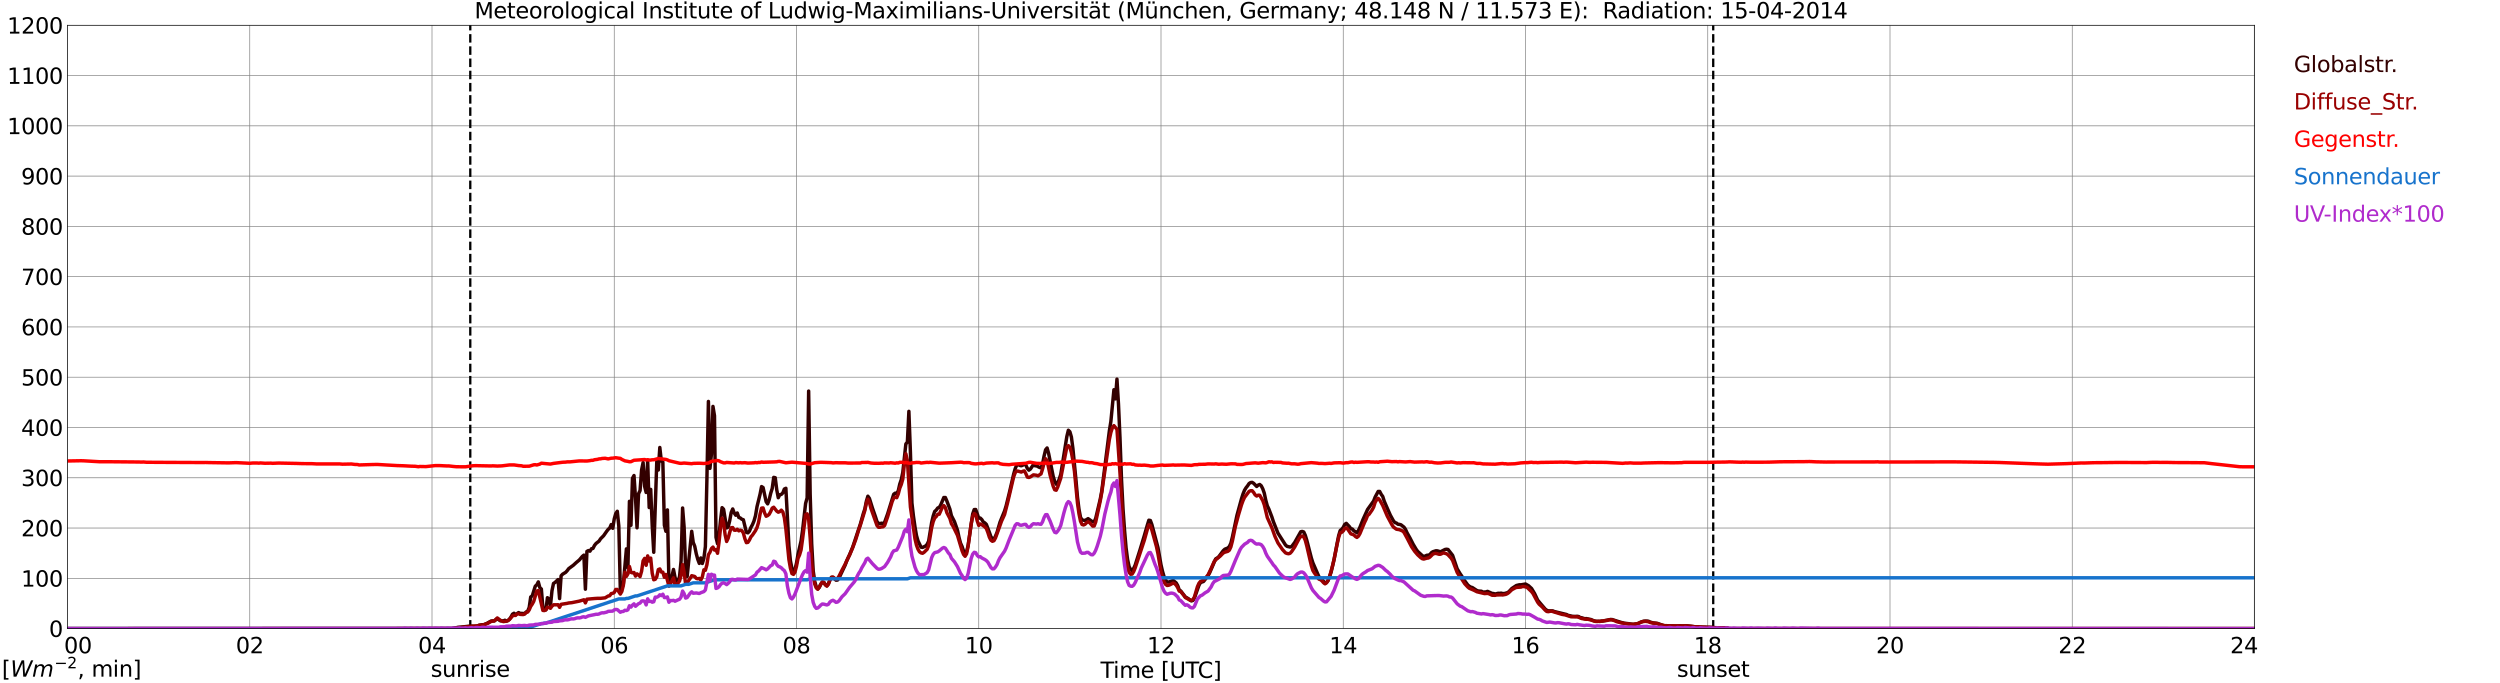 <?xml version="1.0" encoding="utf-8" standalone="no"?>
<!DOCTYPE svg PUBLIC "-//W3C//DTD SVG 1.1//EN"
  "http://www.w3.org/Graphics/SVG/1.1/DTD/svg11.dtd">
<svg xmlns:xlink="http://www.w3.org/1999/xlink" width="1085.4pt" height="296.64pt" viewBox="0 0 1085.4 296.64" xmlns="http://www.w3.org/2000/svg" version="1.1">
 <defs>
  <style type="text/css">*{stroke-linejoin: round; stroke-linecap: butt}</style>
 </defs>
 <g id="figure_1">
  <g id="patch_1">
   <path d="M 0 296.64 
L 1085.4 296.64 
L 1085.4 0 
L 0 0 
z
" style="fill: #ffffff"/>
  </g>
  <g id="axes_1">
   <g id="patch_2">
    <path d="M 29.306 272.909 
L 978.814 272.909 
L 978.814 10.976 
L 29.306 10.976 
z
" style="fill: #ffffff"/>
   </g>
   <g id="patch_3">
    <path d="M 978.814 272.909 
L 978.814 272.909 
L 978.814 10.976 
L 978.814 10.976 
z
" clip-path="url(#p7187e4ffad)" style="fill: #d3d3d3; opacity: 0.25; stroke: #d3d3d3; stroke-linejoin: miter"/>
   </g>
   <g id="matplotlib.axis_1">
    <g id="xtick_1">
     <g id="line2d_1">
      <path d="M 29.306 272.909 
L 29.306 10.976 
" clip-path="url(#p7187e4ffad)" style="fill: none; stroke: #808080; stroke-width: 0.3; stroke-linecap: square"/>
     </g>
     <g id="line2d_2"/>
     <g id="text_1">
      <!--    00 -->
      <g transform="translate(18.733 283.627) scale(0.095 -0.095)">
       <defs>
        <path id="DejaVuSans-20" transform="scale(0.016)"/>
        <path id="DejaVuSans-30" d="M 2034 4250 
Q 1547 4250 1301 3770 
Q 1056 3291 1056 2328 
Q 1056 1369 1301 889 
Q 1547 409 2034 409 
Q 2525 409 2770 889 
Q 3016 1369 3016 2328 
Q 3016 3291 2770 3770 
Q 2525 4250 2034 4250 
z
M 2034 4750 
Q 2819 4750 3233 4129 
Q 3647 3509 3647 2328 
Q 3647 1150 3233 529 
Q 2819 -91 2034 -91 
Q 1250 -91 836 529 
Q 422 1150 422 2328 
Q 422 3509 836 4129 
Q 1250 4750 2034 4750 
z
" transform="scale(0.016)"/>
       </defs>
       <use xlink:href="#DejaVuSans-20"/>
       <use xlink:href="#DejaVuSans-20" transform="translate(31.787 0)"/>
       <use xlink:href="#DejaVuSans-20" transform="translate(63.574 0)"/>
       <use xlink:href="#DejaVuSans-30" transform="translate(95.361 0)"/>
       <use xlink:href="#DejaVuSans-30" transform="translate(158.984 0)"/>
      </g>
     </g>
    </g>
    <g id="xtick_2">
     <g id="line2d_3">
      <path d="M 108.431 272.909 
L 108.431 10.976 
" clip-path="url(#p7187e4ffad)" style="fill: none; stroke: #808080; stroke-width: 0.3; stroke-linecap: square"/>
     </g>
     <g id="line2d_4"/>
     <g id="text_2">
      <!-- 02 -->
      <g transform="translate(102.387 283.627) scale(0.095 -0.095)">
       <defs>
        <path id="DejaVuSans-32" d="M 1228 531 
L 3431 531 
L 3431 0 
L 469 0 
L 469 531 
Q 828 903 1448 1529 
Q 2069 2156 2228 2338 
Q 2531 2678 2651 2914 
Q 2772 3150 2772 3378 
Q 2772 3750 2511 3984 
Q 2250 4219 1831 4219 
Q 1534 4219 1204 4116 
Q 875 4013 500 3803 
L 500 4441 
Q 881 4594 1212 4672 
Q 1544 4750 1819 4750 
Q 2544 4750 2975 4387 
Q 3406 4025 3406 3419 
Q 3406 3131 3298 2873 
Q 3191 2616 2906 2266 
Q 2828 2175 2409 1742 
Q 1991 1309 1228 531 
z
" transform="scale(0.016)"/>
       </defs>
       <use xlink:href="#DejaVuSans-30"/>
       <use xlink:href="#DejaVuSans-32" transform="translate(63.623 0)"/>
      </g>
     </g>
    </g>
    <g id="xtick_3">
     <g id="line2d_5">
      <path d="M 187.557 272.909 
L 187.557 10.976 
" clip-path="url(#p7187e4ffad)" style="fill: none; stroke: #808080; stroke-width: 0.3; stroke-linecap: square"/>
     </g>
     <g id="line2d_6"/>
     <g id="text_3">
      <!-- 04 -->
      <g transform="translate(181.513 283.627) scale(0.095 -0.095)">
       <defs>
        <path id="DejaVuSans-34" d="M 2419 4116 
L 825 1625 
L 2419 1625 
L 2419 4116 
z
M 2253 4666 
L 3047 4666 
L 3047 1625 
L 3713 1625 
L 3713 1100 
L 3047 1100 
L 3047 0 
L 2419 0 
L 2419 1100 
L 313 1100 
L 313 1709 
L 2253 4666 
z
" transform="scale(0.016)"/>
       </defs>
       <use xlink:href="#DejaVuSans-30"/>
       <use xlink:href="#DejaVuSans-34" transform="translate(63.623 0)"/>
      </g>
     </g>
    </g>
    <g id="xtick_4">
     <g id="line2d_7">
      <path d="M 266.683 272.909 
L 266.683 10.976 
" clip-path="url(#p7187e4ffad)" style="fill: none; stroke: #808080; stroke-width: 0.3; stroke-linecap: square"/>
     </g>
     <g id="line2d_8"/>
     <g id="text_4">
      <!-- 06 -->
      <g transform="translate(260.638 283.627) scale(0.095 -0.095)">
       <defs>
        <path id="DejaVuSans-36" d="M 2113 2584 
Q 1688 2584 1439 2293 
Q 1191 2003 1191 1497 
Q 1191 994 1439 701 
Q 1688 409 2113 409 
Q 2538 409 2786 701 
Q 3034 994 3034 1497 
Q 3034 2003 2786 2293 
Q 2538 2584 2113 2584 
z
M 3366 4563 
L 3366 3988 
Q 3128 4100 2886 4159 
Q 2644 4219 2406 4219 
Q 1781 4219 1451 3797 
Q 1122 3375 1075 2522 
Q 1259 2794 1537 2939 
Q 1816 3084 2150 3084 
Q 2853 3084 3261 2657 
Q 3669 2231 3669 1497 
Q 3669 778 3244 343 
Q 2819 -91 2113 -91 
Q 1303 -91 875 529 
Q 447 1150 447 2328 
Q 447 3434 972 4092 
Q 1497 4750 2381 4750 
Q 2619 4750 2861 4703 
Q 3103 4656 3366 4563 
z
" transform="scale(0.016)"/>
       </defs>
       <use xlink:href="#DejaVuSans-30"/>
       <use xlink:href="#DejaVuSans-36" transform="translate(63.623 0)"/>
      </g>
     </g>
    </g>
    <g id="xtick_5">
     <g id="line2d_9">
      <path d="M 345.808 272.909 
L 345.808 10.976 
" clip-path="url(#p7187e4ffad)" style="fill: none; stroke: #808080; stroke-width: 0.3; stroke-linecap: square"/>
     </g>
     <g id="line2d_10"/>
     <g id="text_5">
      <!-- 08 -->
      <g transform="translate(339.764 283.627) scale(0.095 -0.095)">
       <defs>
        <path id="DejaVuSans-38" d="M 2034 2216 
Q 1584 2216 1326 1975 
Q 1069 1734 1069 1313 
Q 1069 891 1326 650 
Q 1584 409 2034 409 
Q 2484 409 2743 651 
Q 3003 894 3003 1313 
Q 3003 1734 2745 1975 
Q 2488 2216 2034 2216 
z
M 1403 2484 
Q 997 2584 770 2862 
Q 544 3141 544 3541 
Q 544 4100 942 4425 
Q 1341 4750 2034 4750 
Q 2731 4750 3128 4425 
Q 3525 4100 3525 3541 
Q 3525 3141 3298 2862 
Q 3072 2584 2669 2484 
Q 3125 2378 3379 2068 
Q 3634 1759 3634 1313 
Q 3634 634 3220 271 
Q 2806 -91 2034 -91 
Q 1263 -91 848 271 
Q 434 634 434 1313 
Q 434 1759 690 2068 
Q 947 2378 1403 2484 
z
M 1172 3481 
Q 1172 3119 1398 2916 
Q 1625 2713 2034 2713 
Q 2441 2713 2670 2916 
Q 2900 3119 2900 3481 
Q 2900 3844 2670 4047 
Q 2441 4250 2034 4250 
Q 1625 4250 1398 4047 
Q 1172 3844 1172 3481 
z
" transform="scale(0.016)"/>
       </defs>
       <use xlink:href="#DejaVuSans-30"/>
       <use xlink:href="#DejaVuSans-38" transform="translate(63.623 0)"/>
      </g>
     </g>
    </g>
    <g id="xtick_6">
     <g id="line2d_11">
      <path d="M 424.934 272.909 
L 424.934 10.976 
" clip-path="url(#p7187e4ffad)" style="fill: none; stroke: #808080; stroke-width: 0.3; stroke-linecap: square"/>
     </g>
     <g id="line2d_12"/>
     <g id="text_6">
      <!-- 10 -->
      <g transform="translate(418.89 283.627) scale(0.095 -0.095)">
       <defs>
        <path id="DejaVuSans-31" d="M 794 531 
L 1825 531 
L 1825 4091 
L 703 3866 
L 703 4441 
L 1819 4666 
L 2450 4666 
L 2450 531 
L 3481 531 
L 3481 0 
L 794 0 
L 794 531 
z
" transform="scale(0.016)"/>
       </defs>
       <use xlink:href="#DejaVuSans-31"/>
       <use xlink:href="#DejaVuSans-30" transform="translate(63.623 0)"/>
      </g>
     </g>
    </g>
    <g id="xtick_7">
     <g id="line2d_13">
      <path d="M 504.06 272.909 
L 504.06 10.976 
" clip-path="url(#p7187e4ffad)" style="fill: none; stroke: #808080; stroke-width: 0.3; stroke-linecap: square"/>
     </g>
     <g id="line2d_14"/>
     <g id="text_7">
      <!-- 12 -->
      <g transform="translate(498.015 283.627) scale(0.095 -0.095)">
       <use xlink:href="#DejaVuSans-31"/>
       <use xlink:href="#DejaVuSans-32" transform="translate(63.623 0)"/>
      </g>
     </g>
    </g>
    <g id="xtick_8">
     <g id="line2d_15">
      <path d="M 583.185 272.909 
L 583.185 10.976 
" clip-path="url(#p7187e4ffad)" style="fill: none; stroke: #808080; stroke-width: 0.3; stroke-linecap: square"/>
     </g>
     <g id="line2d_16"/>
     <g id="text_8">
      <!-- 14 -->
      <g transform="translate(577.141 283.627) scale(0.095 -0.095)">
       <use xlink:href="#DejaVuSans-31"/>
       <use xlink:href="#DejaVuSans-34" transform="translate(63.623 0)"/>
      </g>
     </g>
    </g>
    <g id="xtick_9">
     <g id="line2d_17">
      <path d="M 662.311 272.909 
L 662.311 10.976 
" clip-path="url(#p7187e4ffad)" style="fill: none; stroke: #808080; stroke-width: 0.3; stroke-linecap: square"/>
     </g>
     <g id="line2d_18"/>
     <g id="text_9">
      <!-- 16 -->
      <g transform="translate(656.267 283.627) scale(0.095 -0.095)">
       <use xlink:href="#DejaVuSans-31"/>
       <use xlink:href="#DejaVuSans-36" transform="translate(63.623 0)"/>
      </g>
     </g>
    </g>
    <g id="xtick_10">
     <g id="line2d_19">
      <path d="M 741.437 272.909 
L 741.437 10.976 
" clip-path="url(#p7187e4ffad)" style="fill: none; stroke: #808080; stroke-width: 0.3; stroke-linecap: square"/>
     </g>
     <g id="line2d_20"/>
     <g id="text_10">
      <!-- 18 -->
      <g transform="translate(735.392 283.627) scale(0.095 -0.095)">
       <use xlink:href="#DejaVuSans-31"/>
       <use xlink:href="#DejaVuSans-38" transform="translate(63.623 0)"/>
      </g>
     </g>
    </g>
    <g id="xtick_11">
     <g id="line2d_21">
      <path d="M 820.562 272.909 
L 820.562 10.976 
" clip-path="url(#p7187e4ffad)" style="fill: none; stroke: #808080; stroke-width: 0.3; stroke-linecap: square"/>
     </g>
     <g id="line2d_22"/>
     <g id="text_11">
      <!-- 20 -->
      <g transform="translate(814.518 283.627) scale(0.095 -0.095)">
       <use xlink:href="#DejaVuSans-32"/>
       <use xlink:href="#DejaVuSans-30" transform="translate(63.623 0)"/>
      </g>
     </g>
    </g>
    <g id="xtick_12">
     <g id="line2d_23">
      <path d="M 899.688 272.909 
L 899.688 10.976 
" clip-path="url(#p7187e4ffad)" style="fill: none; stroke: #808080; stroke-width: 0.3; stroke-linecap: square"/>
     </g>
     <g id="line2d_24"/>
     <g id="text_12">
      <!-- 22 -->
      <g transform="translate(893.644 283.627) scale(0.095 -0.095)">
       <use xlink:href="#DejaVuSans-32"/>
       <use xlink:href="#DejaVuSans-32" transform="translate(63.623 0)"/>
      </g>
     </g>
    </g>
    <g id="xtick_13">
     <g id="line2d_25">
      <path d="M 978.814 272.909 
L 978.814 10.976 
" clip-path="url(#p7187e4ffad)" style="fill: none; stroke: #808080; stroke-width: 0.3; stroke-linecap: square"/>
     </g>
     <g id="line2d_26"/>
     <g id="text_13">
      <!-- 24    -->
      <g transform="translate(968.241 283.627) scale(0.095 -0.095)">
       <use xlink:href="#DejaVuSans-32"/>
       <use xlink:href="#DejaVuSans-34" transform="translate(63.623 0)"/>
       <use xlink:href="#DejaVuSans-20" transform="translate(127.246 0)"/>
       <use xlink:href="#DejaVuSans-20" transform="translate(159.033 0)"/>
       <use xlink:href="#DejaVuSans-20" transform="translate(190.82 0)"/>
      </g>
     </g>
    </g>
    <g id="text_14">
     <!-- Time [UTC] -->
     <g transform="translate(477.806 294.322) scale(0.095 -0.095)">
      <defs>
       <path id="DejaVuSans-54" d="M -19 4666 
L 3928 4666 
L 3928 4134 
L 2272 4134 
L 2272 0 
L 1638 0 
L 1638 4134 
L -19 4134 
L -19 4666 
z
" transform="scale(0.016)"/>
       <path id="DejaVuSans-69" d="M 603 3500 
L 1178 3500 
L 1178 0 
L 603 0 
L 603 3500 
z
M 603 4863 
L 1178 4863 
L 1178 4134 
L 603 4134 
L 603 4863 
z
" transform="scale(0.016)"/>
       <path id="DejaVuSans-6d" d="M 3328 2828 
Q 3544 3216 3844 3400 
Q 4144 3584 4550 3584 
Q 5097 3584 5394 3201 
Q 5691 2819 5691 2113 
L 5691 0 
L 5113 0 
L 5113 2094 
Q 5113 2597 4934 2840 
Q 4756 3084 4391 3084 
Q 3944 3084 3684 2787 
Q 3425 2491 3425 1978 
L 3425 0 
L 2847 0 
L 2847 2094 
Q 2847 2600 2669 2842 
Q 2491 3084 2119 3084 
Q 1678 3084 1418 2786 
Q 1159 2488 1159 1978 
L 1159 0 
L 581 0 
L 581 3500 
L 1159 3500 
L 1159 2956 
Q 1356 3278 1631 3431 
Q 1906 3584 2284 3584 
Q 2666 3584 2933 3390 
Q 3200 3197 3328 2828 
z
" transform="scale(0.016)"/>
       <path id="DejaVuSans-65" d="M 3597 1894 
L 3597 1613 
L 953 1613 
Q 991 1019 1311 708 
Q 1631 397 2203 397 
Q 2534 397 2845 478 
Q 3156 559 3463 722 
L 3463 178 
Q 3153 47 2828 -22 
Q 2503 -91 2169 -91 
Q 1331 -91 842 396 
Q 353 884 353 1716 
Q 353 2575 817 3079 
Q 1281 3584 2069 3584 
Q 2775 3584 3186 3129 
Q 3597 2675 3597 1894 
z
M 3022 2063 
Q 3016 2534 2758 2815 
Q 2500 3097 2075 3097 
Q 1594 3097 1305 2825 
Q 1016 2553 972 2059 
L 3022 2063 
z
" transform="scale(0.016)"/>
       <path id="DejaVuSans-5b" d="M 550 4863 
L 1875 4863 
L 1875 4416 
L 1125 4416 
L 1125 -397 
L 1875 -397 
L 1875 -844 
L 550 -844 
L 550 4863 
z
" transform="scale(0.016)"/>
       <path id="DejaVuSans-55" d="M 556 4666 
L 1191 4666 
L 1191 1831 
Q 1191 1081 1462 751 
Q 1734 422 2344 422 
Q 2950 422 3222 751 
Q 3494 1081 3494 1831 
L 3494 4666 
L 4128 4666 
L 4128 1753 
Q 4128 841 3676 375 
Q 3225 -91 2344 -91 
Q 1459 -91 1007 375 
Q 556 841 556 1753 
L 556 4666 
z
" transform="scale(0.016)"/>
       <path id="DejaVuSans-43" d="M 4122 4306 
L 4122 3641 
Q 3803 3938 3442 4084 
Q 3081 4231 2675 4231 
Q 1875 4231 1450 3742 
Q 1025 3253 1025 2328 
Q 1025 1406 1450 917 
Q 1875 428 2675 428 
Q 3081 428 3442 575 
Q 3803 722 4122 1019 
L 4122 359 
Q 3791 134 3420 21 
Q 3050 -91 2638 -91 
Q 1578 -91 968 557 
Q 359 1206 359 2328 
Q 359 3453 968 4101 
Q 1578 4750 2638 4750 
Q 3056 4750 3426 4639 
Q 3797 4528 4122 4306 
z
" transform="scale(0.016)"/>
       <path id="DejaVuSans-5d" d="M 1947 4863 
L 1947 -844 
L 622 -844 
L 622 -397 
L 1369 -397 
L 1369 4416 
L 622 4416 
L 622 4863 
L 1947 4863 
z
" transform="scale(0.016)"/>
      </defs>
      <use xlink:href="#DejaVuSans-54"/>
      <use xlink:href="#DejaVuSans-69" transform="translate(57.959 0)"/>
      <use xlink:href="#DejaVuSans-6d" transform="translate(85.742 0)"/>
      <use xlink:href="#DejaVuSans-65" transform="translate(183.154 0)"/>
      <use xlink:href="#DejaVuSans-20" transform="translate(244.678 0)"/>
      <use xlink:href="#DejaVuSans-5b" transform="translate(276.465 0)"/>
      <use xlink:href="#DejaVuSans-55" transform="translate(315.479 0)"/>
      <use xlink:href="#DejaVuSans-54" transform="translate(388.672 0)"/>
      <use xlink:href="#DejaVuSans-43" transform="translate(443.881 0)"/>
      <use xlink:href="#DejaVuSans-5d" transform="translate(513.705 0)"/>
     </g>
    </g>
   </g>
   <g id="matplotlib.axis_2">
    <g id="ytick_1">
     <g id="line2d_27">
      <path d="M 29.306 272.909 
L 978.814 272.909 
" clip-path="url(#p7187e4ffad)" style="fill: none; stroke: #808080; stroke-width: 0.3; stroke-linecap: square"/>
     </g>
     <g id="line2d_28"/>
     <g id="text_15">
      <!-- 0 -->
      <g transform="translate(21.261 276.518) scale(0.095 -0.095)">
       <use xlink:href="#DejaVuSans-30"/>
      </g>
     </g>
    </g>
    <g id="ytick_2">
     <g id="line2d_29">
      <path d="M 29.306 251.081 
L 978.814 251.081 
" clip-path="url(#p7187e4ffad)" style="fill: none; stroke: #808080; stroke-width: 0.3; stroke-linecap: square"/>
     </g>
     <g id="line2d_30"/>
     <g id="text_16">
      <!-- 100 -->
      <g transform="translate(9.173 254.69) scale(0.095 -0.095)">
       <use xlink:href="#DejaVuSans-31"/>
       <use xlink:href="#DejaVuSans-30" transform="translate(63.623 0)"/>
       <use xlink:href="#DejaVuSans-30" transform="translate(127.246 0)"/>
      </g>
     </g>
    </g>
    <g id="ytick_3">
     <g id="line2d_31">
      <path d="M 29.306 229.253 
L 978.814 229.253 
" clip-path="url(#p7187e4ffad)" style="fill: none; stroke: #808080; stroke-width: 0.3; stroke-linecap: square"/>
     </g>
     <g id="line2d_32"/>
     <g id="text_17">
      <!-- 200 -->
      <g transform="translate(9.173 232.863) scale(0.095 -0.095)">
       <use xlink:href="#DejaVuSans-32"/>
       <use xlink:href="#DejaVuSans-30" transform="translate(63.623 0)"/>
       <use xlink:href="#DejaVuSans-30" transform="translate(127.246 0)"/>
      </g>
     </g>
    </g>
    <g id="ytick_4">
     <g id="line2d_33">
      <path d="M 29.306 207.426 
L 978.814 207.426 
" clip-path="url(#p7187e4ffad)" style="fill: none; stroke: #808080; stroke-width: 0.3; stroke-linecap: square"/>
     </g>
     <g id="line2d_34"/>
     <g id="text_18">
      <!-- 300 -->
      <g transform="translate(9.173 211.035) scale(0.095 -0.095)">
       <defs>
        <path id="DejaVuSans-33" d="M 2597 2516 
Q 3050 2419 3304 2112 
Q 3559 1806 3559 1356 
Q 3559 666 3084 287 
Q 2609 -91 1734 -91 
Q 1441 -91 1130 -33 
Q 819 25 488 141 
L 488 750 
Q 750 597 1062 519 
Q 1375 441 1716 441 
Q 2309 441 2620 675 
Q 2931 909 2931 1356 
Q 2931 1769 2642 2001 
Q 2353 2234 1838 2234 
L 1294 2234 
L 1294 2753 
L 1863 2753 
Q 2328 2753 2575 2939 
Q 2822 3125 2822 3475 
Q 2822 3834 2567 4026 
Q 2313 4219 1838 4219 
Q 1578 4219 1281 4162 
Q 984 4106 628 3988 
L 628 4550 
Q 988 4650 1302 4700 
Q 1616 4750 1894 4750 
Q 2613 4750 3031 4423 
Q 3450 4097 3450 3541 
Q 3450 3153 3228 2886 
Q 3006 2619 2597 2516 
z
" transform="scale(0.016)"/>
       </defs>
       <use xlink:href="#DejaVuSans-33"/>
       <use xlink:href="#DejaVuSans-30" transform="translate(63.623 0)"/>
       <use xlink:href="#DejaVuSans-30" transform="translate(127.246 0)"/>
      </g>
     </g>
    </g>
    <g id="ytick_5">
     <g id="line2d_35">
      <path d="M 29.306 185.598 
L 978.814 185.598 
" clip-path="url(#p7187e4ffad)" style="fill: none; stroke: #808080; stroke-width: 0.3; stroke-linecap: square"/>
     </g>
     <g id="line2d_36"/>
     <g id="text_19">
      <!-- 400 -->
      <g transform="translate(9.173 189.207) scale(0.095 -0.095)">
       <use xlink:href="#DejaVuSans-34"/>
       <use xlink:href="#DejaVuSans-30" transform="translate(63.623 0)"/>
       <use xlink:href="#DejaVuSans-30" transform="translate(127.246 0)"/>
      </g>
     </g>
    </g>
    <g id="ytick_6">
     <g id="line2d_37">
      <path d="M 29.306 163.77 
L 978.814 163.77 
" clip-path="url(#p7187e4ffad)" style="fill: none; stroke: #808080; stroke-width: 0.3; stroke-linecap: square"/>
     </g>
     <g id="line2d_38"/>
     <g id="text_20">
      <!-- 500 -->
      <g transform="translate(9.173 167.379) scale(0.095 -0.095)">
       <defs>
        <path id="DejaVuSans-35" d="M 691 4666 
L 3169 4666 
L 3169 4134 
L 1269 4134 
L 1269 2991 
Q 1406 3038 1543 3061 
Q 1681 3084 1819 3084 
Q 2600 3084 3056 2656 
Q 3513 2228 3513 1497 
Q 3513 744 3044 326 
Q 2575 -91 1722 -91 
Q 1428 -91 1123 -41 
Q 819 9 494 109 
L 494 744 
Q 775 591 1075 516 
Q 1375 441 1709 441 
Q 2250 441 2565 725 
Q 2881 1009 2881 1497 
Q 2881 1984 2565 2268 
Q 2250 2553 1709 2553 
Q 1456 2553 1204 2497 
Q 953 2441 691 2322 
L 691 4666 
z
" transform="scale(0.016)"/>
       </defs>
       <use xlink:href="#DejaVuSans-35"/>
       <use xlink:href="#DejaVuSans-30" transform="translate(63.623 0)"/>
       <use xlink:href="#DejaVuSans-30" transform="translate(127.246 0)"/>
      </g>
     </g>
    </g>
    <g id="ytick_7">
     <g id="line2d_39">
      <path d="M 29.306 141.942 
L 978.814 141.942 
" clip-path="url(#p7187e4ffad)" style="fill: none; stroke: #808080; stroke-width: 0.3; stroke-linecap: square"/>
     </g>
     <g id="line2d_40"/>
     <g id="text_21">
      <!-- 600 -->
      <g transform="translate(9.173 145.551) scale(0.095 -0.095)">
       <use xlink:href="#DejaVuSans-36"/>
       <use xlink:href="#DejaVuSans-30" transform="translate(63.623 0)"/>
       <use xlink:href="#DejaVuSans-30" transform="translate(127.246 0)"/>
      </g>
     </g>
    </g>
    <g id="ytick_8">
     <g id="line2d_41">
      <path d="M 29.306 120.114 
L 978.814 120.114 
" clip-path="url(#p7187e4ffad)" style="fill: none; stroke: #808080; stroke-width: 0.3; stroke-linecap: square"/>
     </g>
     <g id="line2d_42"/>
     <g id="text_22">
      <!-- 700 -->
      <g transform="translate(9.173 123.724) scale(0.095 -0.095)">
       <defs>
        <path id="DejaVuSans-37" d="M 525 4666 
L 3525 4666 
L 3525 4397 
L 1831 0 
L 1172 0 
L 2766 4134 
L 525 4134 
L 525 4666 
z
" transform="scale(0.016)"/>
       </defs>
       <use xlink:href="#DejaVuSans-37"/>
       <use xlink:href="#DejaVuSans-30" transform="translate(63.623 0)"/>
       <use xlink:href="#DejaVuSans-30" transform="translate(127.246 0)"/>
      </g>
     </g>
    </g>
    <g id="ytick_9">
     <g id="line2d_43">
      <path d="M 29.306 98.287 
L 978.814 98.287 
" clip-path="url(#p7187e4ffad)" style="fill: none; stroke: #808080; stroke-width: 0.3; stroke-linecap: square"/>
     </g>
     <g id="line2d_44"/>
     <g id="text_23">
      <!-- 800 -->
      <g transform="translate(9.173 101.896) scale(0.095 -0.095)">
       <use xlink:href="#DejaVuSans-38"/>
       <use xlink:href="#DejaVuSans-30" transform="translate(63.623 0)"/>
       <use xlink:href="#DejaVuSans-30" transform="translate(127.246 0)"/>
      </g>
     </g>
    </g>
    <g id="ytick_10">
     <g id="line2d_45">
      <path d="M 29.306 76.459 
L 978.814 76.459 
" clip-path="url(#p7187e4ffad)" style="fill: none; stroke: #808080; stroke-width: 0.3; stroke-linecap: square"/>
     </g>
     <g id="line2d_46"/>
     <g id="text_24">
      <!-- 900 -->
      <g transform="translate(9.173 80.068) scale(0.095 -0.095)">
       <defs>
        <path id="DejaVuSans-39" d="M 703 97 
L 703 672 
Q 941 559 1184 500 
Q 1428 441 1663 441 
Q 2288 441 2617 861 
Q 2947 1281 2994 2138 
Q 2813 1869 2534 1725 
Q 2256 1581 1919 1581 
Q 1219 1581 811 2004 
Q 403 2428 403 3163 
Q 403 3881 828 4315 
Q 1253 4750 1959 4750 
Q 2769 4750 3195 4129 
Q 3622 3509 3622 2328 
Q 3622 1225 3098 567 
Q 2575 -91 1691 -91 
Q 1453 -91 1209 -44 
Q 966 3 703 97 
z
M 1959 2075 
Q 2384 2075 2632 2365 
Q 2881 2656 2881 3163 
Q 2881 3666 2632 3958 
Q 2384 4250 1959 4250 
Q 1534 4250 1286 3958 
Q 1038 3666 1038 3163 
Q 1038 2656 1286 2365 
Q 1534 2075 1959 2075 
z
" transform="scale(0.016)"/>
       </defs>
       <use xlink:href="#DejaVuSans-39"/>
       <use xlink:href="#DejaVuSans-30" transform="translate(63.623 0)"/>
       <use xlink:href="#DejaVuSans-30" transform="translate(127.246 0)"/>
      </g>
     </g>
    </g>
    <g id="ytick_11">
     <g id="line2d_47">
      <path d="M 29.306 54.631 
L 978.814 54.631 
" clip-path="url(#p7187e4ffad)" style="fill: none; stroke: #808080; stroke-width: 0.3; stroke-linecap: square"/>
     </g>
     <g id="line2d_48"/>
     <g id="text_25">
      <!-- 1000 -->
      <g transform="translate(3.128 58.24) scale(0.095 -0.095)">
       <use xlink:href="#DejaVuSans-31"/>
       <use xlink:href="#DejaVuSans-30" transform="translate(63.623 0)"/>
       <use xlink:href="#DejaVuSans-30" transform="translate(127.246 0)"/>
       <use xlink:href="#DejaVuSans-30" transform="translate(190.869 0)"/>
      </g>
     </g>
    </g>
    <g id="ytick_12">
     <g id="line2d_49">
      <path d="M 29.306 32.803 
L 978.814 32.803 
" clip-path="url(#p7187e4ffad)" style="fill: none; stroke: #808080; stroke-width: 0.3; stroke-linecap: square"/>
     </g>
     <g id="line2d_50"/>
     <g id="text_26">
      <!-- 1100 -->
      <g transform="translate(3.128 36.413) scale(0.095 -0.095)">
       <use xlink:href="#DejaVuSans-31"/>
       <use xlink:href="#DejaVuSans-31" transform="translate(63.623 0)"/>
       <use xlink:href="#DejaVuSans-30" transform="translate(127.246 0)"/>
       <use xlink:href="#DejaVuSans-30" transform="translate(190.869 0)"/>
      </g>
     </g>
    </g>
    <g id="ytick_13">
     <g id="line2d_51">
      <path d="M 29.306 10.976 
L 978.814 10.976 
" clip-path="url(#p7187e4ffad)" style="fill: none; stroke: #808080; stroke-width: 0.3; stroke-linecap: square"/>
     </g>
     <g id="line2d_52"/>
     <g id="text_27">
      <!-- 1200 -->
      <g transform="translate(3.128 14.585) scale(0.095 -0.095)">
       <use xlink:href="#DejaVuSans-31"/>
       <use xlink:href="#DejaVuSans-32" transform="translate(63.623 0)"/>
       <use xlink:href="#DejaVuSans-30" transform="translate(127.246 0)"/>
       <use xlink:href="#DejaVuSans-30" transform="translate(190.869 0)"/>
      </g>
     </g>
    </g>
   </g>
   <g id="line2d_53">
    <path d="M 204.174 272.909 
L 204.174 10.976 
" clip-path="url(#p7187e4ffad)" style="fill: none; stroke-dasharray: 3.7,1.6; stroke-dashoffset: 0; stroke: #000000"/>
   </g>
   <g id="line2d_54">
    <path d="M 743.811 272.909 
L 743.811 10.976 
" clip-path="url(#p7187e4ffad)" style="fill: none; stroke-dasharray: 3.7,1.6; stroke-dashoffset: 0; stroke: #000000"/>
   </g>
   <g id="line2d_55">
    <path d="M 29.306 272.909 
L 196.129 272.909 
L 197.448 272.536 
L 198.107 272.536 
L 198.767 272.359 
L 200.085 272.269 
L 204.042 271.826 
L 206.02 271.913 
L 207.339 271.765 
L 207.998 271.44 
L 209.317 271.232 
L 209.976 271.232 
L 211.295 270.7 
L 213.273 269.604 
L 214.592 269.574 
L 215.91 268.598 
L 217.229 269.545 
L 218.548 269.574 
L 219.207 269.279 
L 219.867 269.663 
L 220.526 269.427 
L 221.186 268.805 
L 221.845 267.886 
L 222.504 266.642 
L 223.164 266.258 
L 223.823 266.88 
L 225.142 265.961 
L 225.801 266.286 
L 227.779 266.376 
L 228.439 265.695 
L 229.098 265.339 
L 229.757 263.739 
L 230.417 259.179 
L 231.076 258.705 
L 232.395 254.499 
L 233.054 253.936 
L 233.714 252.633 
L 234.373 255.121 
L 235.033 255.713 
L 235.692 263.798 
L 236.351 264.213 
L 237.011 264.776 
L 237.67 259.504 
L 238.329 260.009 
L 238.989 262.94 
L 239.648 256.455 
L 240.308 253.314 
L 240.967 252.871 
L 242.286 251.627 
L 242.945 259.86 
L 243.604 249.998 
L 244.264 249.287 
L 245.583 248.488 
L 246.242 247.776 
L 246.901 246.888 
L 248.22 245.91 
L 248.88 245.436 
L 250.198 244.223 
L 251.517 243.127 
L 252.836 241.558 
L 253.495 241.023 
L 254.155 255.802 
L 254.814 239.394 
L 255.473 239.039 
L 256.133 239.305 
L 256.792 238.24 
L 257.451 238.091 
L 258.111 236.788 
L 258.77 235.959 
L 260.089 234.922 
L 260.748 233.916 
L 262.067 232.582 
L 263.386 230.687 
L 264.045 229.827 
L 264.705 229.266 
L 265.364 227.756 
L 266.023 229.354 
L 266.683 225.296 
L 267.342 222.958 
L 268.002 221.98 
L 268.661 228.378 
L 269.32 256.128 
L 269.98 255.595 
L 270.639 253.493 
L 271.958 238.299 
L 272.617 246.473 
L 273.277 217.656 
L 273.936 228.051 
L 274.595 207.674 
L 275.255 206.461 
L 275.914 216.323 
L 276.573 229.146 
L 277.233 214.369 
L 277.892 212.976 
L 278.552 204.031 
L 279.211 200.803 
L 279.87 211.141 
L 280.53 213.806 
L 281.189 199.886 
L 281.849 220.35 
L 282.508 212.472 
L 283.167 228.171 
L 283.827 239.779 
L 285.145 200.419 
L 285.805 204.062 
L 286.464 194.287 
L 287.124 200.153 
L 287.783 200.596 
L 288.442 228.022 
L 289.102 230.657 
L 289.761 221.387 
L 290.42 252.605 
L 291.08 250.649 
L 291.739 250.145 
L 292.399 247.244 
L 293.058 250.62 
L 293.717 252.751 
L 294.377 252.308 
L 295.036 250.293 
L 295.696 243.452 
L 296.355 220.557 
L 297.014 228.88 
L 297.674 246.977 
L 298.333 250.324 
L 300.311 230.687 
L 300.971 235.516 
L 301.63 237.172 
L 302.289 240.401 
L 302.949 242.861 
L 303.608 244.607 
L 304.267 242.239 
L 304.927 244.637 
L 305.586 242.446 
L 306.246 237.351 
L 306.905 208.296 
L 307.564 174.295 
L 308.224 203.35 
L 308.883 197.19 
L 309.543 176.458 
L 310.202 180.486 
L 310.861 233.294 
L 311.521 236.048 
L 312.18 232.405 
L 312.839 225.831 
L 313.499 220.411 
L 314.158 221.092 
L 315.477 229.205 
L 316.136 228.821 
L 316.796 226.125 
L 317.455 222.513 
L 318.114 220.972 
L 318.774 222.72 
L 319.433 223.698 
L 320.093 222.72 
L 320.752 224.645 
L 321.411 224.881 
L 322.071 225.444 
L 322.73 225.652 
L 324.049 231.13 
L 324.708 231.338 
L 325.368 230.628 
L 326.027 228.97 
L 326.686 227.784 
L 327.346 226.215 
L 328.005 223.905 
L 328.665 219.966 
L 329.983 214.576 
L 330.643 211.258 
L 331.302 211.673 
L 332.621 217.805 
L 333.28 218.752 
L 333.94 216.975 
L 334.599 214.19 
L 335.258 212.088 
L 335.918 207.26 
L 336.577 207.408 
L 337.236 212.679 
L 337.896 216.087 
L 338.555 214.784 
L 339.215 214.664 
L 339.874 213.983 
L 340.533 212.324 
L 341.193 211.998 
L 342.512 236.906 
L 343.171 243.481 
L 343.83 246.857 
L 344.49 247.687 
L 345.149 247.213 
L 345.808 244.489 
L 346.468 240.667 
L 347.787 234.894 
L 348.446 230.183 
L 349.765 218.545 
L 350.424 216.146 
L 351.083 169.794 
L 351.743 214.515 
L 352.402 236.048 
L 353.062 247.866 
L 353.721 252.456 
L 354.38 254.707 
L 355.04 255.685 
L 355.699 255.032 
L 356.359 253.639 
L 357.018 252.664 
L 357.677 252.812 
L 358.337 253.788 
L 358.996 254.292 
L 359.655 253.493 
L 360.315 251.775 
L 360.974 250.62 
L 361.634 250.679 
L 362.952 251.893 
L 363.612 251.834 
L 364.271 250.974 
L 366.909 245.406 
L 367.568 243.629 
L 368.887 240.728 
L 370.206 237.559 
L 373.502 227.636 
L 374.821 222.958 
L 375.481 220.972 
L 376.14 217.626 
L 376.799 215.434 
L 377.459 216.381 
L 378.777 220.588 
L 380.096 224.379 
L 380.756 226.453 
L 381.415 227.221 
L 382.074 227.341 
L 382.734 227.134 
L 383.393 227.311 
L 384.053 226.778 
L 385.371 223.104 
L 388.009 214.576 
L 388.668 214.103 
L 389.328 214.221 
L 389.987 213.094 
L 390.646 210.163 
L 391.306 208.207 
L 391.965 205.04 
L 393.284 192.749 
L 393.943 191.947 
L 394.603 178.591 
L 395.262 196.213 
L 395.921 218.366 
L 396.581 224.082 
L 397.24 228.703 
L 397.899 232.495 
L 398.559 234.832 
L 399.878 237.559 
L 400.537 237.677 
L 401.856 237.055 
L 402.515 236.343 
L 403.175 234.953 
L 404.493 226.837 
L 405.153 224.023 
L 405.812 222.039 
L 406.471 221.476 
L 407.131 220.529 
L 407.79 220.321 
L 408.45 219.167 
L 409.768 215.997 
L 410.428 215.997 
L 411.087 217.508 
L 412.406 221.061 
L 413.065 223.875 
L 414.384 226.453 
L 415.703 230.183 
L 416.362 233.322 
L 417.022 235.81 
L 417.681 237.262 
L 418.34 239.246 
L 419 240.401 
L 419.659 239.543 
L 420.318 236.788 
L 422.297 223.163 
L 422.956 221.24 
L 423.615 221.21 
L 424.934 224.971 
L 425.593 224.912 
L 426.253 225.564 
L 426.912 226.63 
L 427.572 227.014 
L 428.231 227.666 
L 429.55 231.13 
L 430.209 232.997 
L 430.869 233.944 
L 431.528 234.123 
L 432.187 232.789 
L 432.847 231.192 
L 434.165 226.689 
L 436.144 221.832 
L 436.803 219.699 
L 438.122 214.338 
L 440.1 205.808 
L 440.759 203.468 
L 441.419 201.929 
L 442.078 201.722 
L 442.737 202.047 
L 443.397 202.226 
L 444.056 201.958 
L 444.716 201.456 
L 445.375 201.958 
L 446.034 203.35 
L 446.694 204.121 
L 447.353 203.647 
L 448.672 201.722 
L 449.331 202.226 
L 449.991 202.226 
L 451.309 202.936 
L 451.969 203.115 
L 452.628 201.397 
L 453.287 198.048 
L 453.947 195.296 
L 454.606 194.495 
L 455.266 196.865 
L 457.244 206.786 
L 457.903 208.949 
L 458.563 210.222 
L 459.222 209.689 
L 459.881 208 
L 460.541 205.957 
L 463.178 189.52 
L 463.838 186.794 
L 464.497 187.447 
L 465.156 189.728 
L 465.816 194.733 
L 467.134 208.355 
L 467.794 215.818 
L 468.453 221.12 
L 469.113 224.587 
L 469.772 225.741 
L 471.091 225.977 
L 472.409 225.178 
L 474.388 226.571 
L 475.047 226.54 
L 475.706 225.06 
L 477.685 216.678 
L 478.344 213.184 
L 481.641 187.032 
L 482.3 182.974 
L 483.619 169.203 
L 484.278 173.171 
L 484.938 164.613 
L 485.597 175.363 
L 486.256 190.081 
L 486.916 208.268 
L 487.575 221.061 
L 488.235 230.242 
L 488.894 237.853 
L 489.553 242.92 
L 490.213 246.028 
L 490.872 247.213 
L 491.532 247.776 
L 492.191 246.798 
L 492.85 245.347 
L 494.828 239.098 
L 496.807 232.582 
L 498.125 227.992 
L 498.785 225.859 
L 499.444 225.977 
L 500.103 227.756 
L 502.741 237.766 
L 504.06 245.229 
L 504.719 248.073 
L 505.379 250.324 
L 506.038 251.745 
L 506.697 252.692 
L 507.357 252.722 
L 508.675 252.249 
L 509.335 251.983 
L 510.654 253.078 
L 511.313 254.261 
L 511.972 256.099 
L 512.632 256.573 
L 514.61 259.149 
L 515.929 259.919 
L 516.588 260.482 
L 517.247 260.897 
L 517.907 260.69 
L 518.566 259.681 
L 520.544 254.085 
L 521.204 252.899 
L 522.522 252.456 
L 524.501 249.909 
L 525.16 248.724 
L 527.797 242.623 
L 528.457 242.267 
L 529.116 241.734 
L 531.094 239.069 
L 531.754 238.447 
L 533.073 237.915 
L 533.732 237.262 
L 534.391 235.841 
L 535.051 233.176 
L 537.029 223.785 
L 539.007 216.53 
L 539.666 214.456 
L 540.326 212.828 
L 540.985 211.763 
L 541.644 210.933 
L 542.304 209.925 
L 542.963 209.51 
L 543.623 209.423 
L 544.282 209.837 
L 545.601 211.2 
L 546.26 210.606 
L 546.919 210.34 
L 547.579 210.903 
L 548.238 212.206 
L 548.898 214.103 
L 549.557 217.211 
L 550.216 219.61 
L 550.876 220.972 
L 552.195 224.438 
L 552.854 226.481 
L 554.832 231.458 
L 558.129 236.64 
L 558.788 237.203 
L 560.107 237.5 
L 560.766 237.292 
L 562.085 235.544 
L 564.723 230.864 
L 565.382 230.716 
L 566.042 230.984 
L 566.701 232.405 
L 567.36 234.566 
L 569.338 242.267 
L 569.998 244.341 
L 572.635 250.413 
L 573.295 250.946 
L 574.613 252.367 
L 575.273 253.227 
L 575.932 252.84 
L 576.592 252.1 
L 577.91 248.427 
L 579.229 242.771 
L 580.548 235.782 
L 581.207 232.495 
L 581.867 230.301 
L 582.526 229.799 
L 583.185 228.97 
L 583.845 227.666 
L 584.504 227.221 
L 585.823 228.614 
L 586.482 229.533 
L 587.142 229.681 
L 587.801 230.48 
L 588.46 230.805 
L 589.12 231.338 
L 589.779 230.301 
L 590.439 228.88 
L 591.757 225.564 
L 593.736 221.21 
L 596.373 217.508 
L 597.032 215.818 
L 598.351 213.36 
L 599.011 213.36 
L 599.67 214.635 
L 600.329 215.552 
L 600.989 217.626 
L 602.307 220.677 
L 603.626 223.668 
L 604.945 226.066 
L 605.604 226.896 
L 606.264 227.075 
L 606.923 227.607 
L 607.582 227.666 
L 608.242 227.843 
L 609.561 228.88 
L 610.22 229.858 
L 610.879 231.309 
L 612.198 233.649 
L 613.517 236.256 
L 614.836 238.476 
L 615.495 239.394 
L 617.473 241.202 
L 618.133 241.586 
L 618.792 241.409 
L 619.451 241.082 
L 620.111 241.023 
L 620.77 240.815 
L 621.429 239.986 
L 622.089 239.543 
L 623.408 239.128 
L 624.067 239.157 
L 625.386 239.571 
L 627.364 238.565 
L 628.023 238.447 
L 628.683 238.565 
L 630.001 240.254 
L 630.661 241.112 
L 632.639 246.947 
L 633.958 249.138 
L 634.617 250.086 
L 635.276 251.271 
L 637.255 253.995 
L 637.914 254.53 
L 638.573 254.914 
L 639.233 255.091 
L 641.211 256.394 
L 641.87 256.601 
L 643.189 256.691 
L 643.848 257.075 
L 645.167 256.988 
L 645.827 256.75 
L 647.805 257.638 
L 648.464 257.697 
L 649.123 257.904 
L 650.442 257.579 
L 651.102 257.61 
L 651.761 257.52 
L 652.42 257.697 
L 653.08 257.697 
L 654.399 257.343 
L 655.058 256.929 
L 656.377 255.506 
L 658.355 254.202 
L 659.674 253.877 
L 660.333 253.908 
L 662.311 253.552 
L 663.63 254.292 
L 664.949 255.506 
L 666.267 257.728 
L 667.586 260.541 
L 668.905 262.141 
L 670.883 264.451 
L 671.542 264.955 
L 672.202 265.221 
L 674.18 265.221 
L 674.839 265.516 
L 680.114 266.79 
L 680.774 267.146 
L 682.752 267.589 
L 684.071 267.62 
L 684.73 267.561 
L 685.389 267.679 
L 686.049 268.094 
L 686.708 268.211 
L 688.027 268.626 
L 688.686 268.567 
L 690.005 268.834 
L 690.664 268.951 
L 691.983 269.515 
L 693.302 269.781 
L 693.961 269.722 
L 694.621 269.811 
L 695.28 269.632 
L 695.939 269.632 
L 699.236 268.951 
L 699.896 268.982 
L 701.874 269.604 
L 703.852 270.226 
L 705.171 270.551 
L 707.149 270.789 
L 709.127 271.056 
L 710.446 270.848 
L 711.105 270.73 
L 712.424 270.078 
L 713.743 269.663 
L 715.062 269.632 
L 715.721 269.722 
L 716.38 270.047 
L 717.699 270.434 
L 719.018 270.582 
L 719.677 270.669 
L 722.315 271.619 
L 723.633 271.647 
L 726.271 271.737 
L 727.59 271.796 
L 728.909 271.737 
L 729.568 271.678 
L 730.227 271.765 
L 732.205 271.678 
L 735.502 272.062 
L 736.162 272.18 
L 737.48 272.18 
L 738.14 272.269 
L 739.459 272.3 
L 743.415 272.359 
L 744.734 272.536 
L 746.712 272.625 
L 747.371 272.715 
L 748.69 272.594 
L 750.009 272.684 
L 750.668 272.909 
L 978.154 272.909 
L 978.154 272.909 
" clip-path="url(#p7187e4ffad)" style="fill: none; stroke: #330000; stroke-width: 1.5; stroke-linecap: square"/>
   </g>
   <g id="line2d_56">
    <path d="M 29.306 272.909 
L 196.788 272.826 
L 197.448 272.658 
L 200.085 272.405 
L 204.701 271.903 
L 207.339 271.734 
L 207.998 271.525 
L 209.976 271.272 
L 211.954 270.558 
L 212.614 270.097 
L 213.273 269.803 
L 213.932 269.635 
L 214.592 269.593 
L 215.91 268.292 
L 217.229 269.298 
L 218.548 269.888 
L 219.867 269.676 
L 220.526 269.425 
L 221.186 268.965 
L 222.504 267.41 
L 223.164 267.159 
L 223.823 267.201 
L 224.482 266.57 
L 225.142 266.487 
L 225.801 266.738 
L 227.12 266.823 
L 227.779 266.614 
L 228.439 265.941 
L 229.098 265.732 
L 229.757 264.809 
L 230.417 263.254 
L 231.076 262.29 
L 231.736 261.072 
L 233.054 256.579 
L 233.714 256.414 
L 235.692 265.018 
L 236.351 265.101 
L 237.011 264.723 
L 237.67 263.632 
L 238.329 263.759 
L 238.989 264.095 
L 239.648 263.171 
L 240.308 262.582 
L 241.626 262.582 
L 242.286 262.541 
L 242.945 263.673 
L 243.604 262.373 
L 246.242 261.953 
L 246.901 261.785 
L 248.22 261.659 
L 251.517 260.989 
L 253.495 260.399 
L 254.155 261.744 
L 254.814 260.148 
L 258.111 259.854 
L 259.43 259.771 
L 260.748 259.771 
L 262.726 259.561 
L 264.045 258.762 
L 264.705 258.638 
L 265.364 257.714 
L 266.023 257.588 
L 266.683 257.252 
L 267.342 255.909 
L 268.002 255.909 
L 269.32 257.924 
L 269.98 256.791 
L 270.639 254.104 
L 271.298 248.479 
L 271.958 250.243 
L 272.617 249.151 
L 273.277 245.96 
L 273.936 248.479 
L 274.595 248.73 
L 275.255 248.562 
L 275.914 250.116 
L 276.573 249.151 
L 277.233 249.654 
L 277.892 250.326 
L 278.552 248.016 
L 279.211 243.483 
L 279.87 242.435 
L 280.53 245.415 
L 281.189 241.344 
L 281.849 243.568 
L 282.508 242.308 
L 283.167 248.898 
L 283.827 251.712 
L 284.486 251.502 
L 285.145 250.411 
L 285.805 247.303 
L 286.464 247.01 
L 287.124 248.353 
L 287.783 248.438 
L 288.442 250.62 
L 289.102 249.402 
L 290.42 254.482 
L 291.08 253.473 
L 292.399 250.871 
L 293.058 253.851 
L 293.717 253.978 
L 295.036 252.258 
L 295.696 249.822 
L 296.355 245.12 
L 297.014 248.479 
L 297.674 253.641 
L 298.333 253.305 
L 298.992 252.004 
L 299.652 251.081 
L 300.311 249.948 
L 301.63 250.284 
L 302.289 251.123 
L 302.949 251.291 
L 303.608 251.123 
L 304.267 251.836 
L 304.927 250.452 
L 305.586 247.388 
L 306.246 247.597 
L 306.905 245.205 
L 307.564 240.839 
L 308.224 239.79 
L 308.883 238.152 
L 309.543 237.524 
L 310.202 238.825 
L 310.861 238.615 
L 311.521 240.209 
L 312.18 235.341 
L 312.839 228.961 
L 313.499 224.973 
L 314.158 226.861 
L 314.818 232.191 
L 315.477 235.088 
L 316.136 233.704 
L 316.796 231.185 
L 317.455 229.129 
L 318.114 229.044 
L 318.774 230.177 
L 319.433 230.22 
L 320.093 229.799 
L 320.752 230.471 
L 321.411 230.177 
L 322.071 230.386 
L 322.73 231.395 
L 323.39 233.872 
L 324.049 235.592 
L 324.708 235.465 
L 325.368 234.459 
L 326.027 233.073 
L 326.686 232.318 
L 328.005 230.386 
L 328.665 229.044 
L 329.324 226.861 
L 329.983 223.209 
L 330.643 220.607 
L 331.302 220.522 
L 331.961 222.705 
L 332.621 224.132 
L 333.28 223.838 
L 333.94 223.292 
L 334.599 222.076 
L 335.258 220.607 
L 335.918 220.23 
L 337.236 221.908 
L 337.896 222.369 
L 338.555 222.118 
L 339.215 221.489 
L 339.874 222.244 
L 340.533 224.763 
L 341.193 229.631 
L 342.512 242.937 
L 343.171 246.715 
L 343.83 249.025 
L 344.49 249.361 
L 345.149 248.394 
L 345.808 245.834 
L 346.468 242.391 
L 347.127 240.966 
L 347.787 238.74 
L 348.446 233.996 
L 349.765 223.46 
L 350.424 223.083 
L 351.083 225.475 
L 351.743 233.536 
L 352.402 244.24 
L 353.062 250.158 
L 353.721 253.558 
L 354.38 255.237 
L 355.04 255.824 
L 355.699 254.859 
L 356.359 253.6 
L 357.018 252.76 
L 357.677 252.886 
L 358.337 253.978 
L 358.996 254.482 
L 359.655 253.641 
L 360.315 251.88 
L 360.974 250.745 
L 361.634 250.535 
L 362.952 251.502 
L 363.612 251.166 
L 364.271 250.158 
L 365.59 247.471 
L 366.909 244.995 
L 368.227 242.182 
L 368.887 240.922 
L 370.206 237.775 
L 371.524 234.25 
L 372.843 229.967 
L 373.502 228.12 
L 375.481 221.655 
L 376.14 218.425 
L 376.799 216.744 
L 377.459 218.088 
L 378.118 220.69 
L 380.756 228.162 
L 381.415 228.917 
L 382.074 228.917 
L 382.734 228.749 
L 383.393 228.708 
L 384.053 228.162 
L 385.371 224.384 
L 387.349 217.752 
L 388.009 216.242 
L 388.668 215.779 
L 389.328 216.074 
L 389.987 214.478 
L 390.646 211.959 
L 391.306 210.322 
L 391.965 207.971 
L 392.624 201.632 
L 393.284 197.016 
L 393.943 199.871 
L 395.262 220.103 
L 397.24 233.914 
L 397.899 236.683 
L 398.559 238.447 
L 399.218 239.58 
L 399.878 240.043 
L 400.537 240.209 
L 401.196 239.79 
L 402.515 238.489 
L 403.175 236.893 
L 404.493 229.129 
L 405.153 226.483 
L 405.812 224.888 
L 406.471 224.259 
L 407.131 223.251 
L 407.79 223.251 
L 409.109 220.271 
L 409.768 219.516 
L 410.428 220.313 
L 411.087 222.581 
L 412.406 225.097 
L 413.065 227.365 
L 413.725 228.371 
L 415.703 232.444 
L 417.681 239.076 
L 418.34 240.713 
L 419 241.512 
L 419.659 240.42 
L 420.318 237.103 
L 421.637 227.448 
L 422.297 224.174 
L 422.956 222.958 
L 423.615 223.46 
L 424.275 226.189 
L 424.934 228.12 
L 425.593 227.492 
L 426.253 227.784 
L 427.572 228.749 
L 428.231 229.463 
L 428.89 231.185 
L 429.55 233.241 
L 430.209 234.542 
L 430.869 235.005 
L 431.528 234.752 
L 432.187 233.577 
L 433.506 229.967 
L 434.825 226.274 
L 436.144 223.377 
L 437.462 218.215 
L 440.1 207.006 
L 440.759 205.201 
L 441.419 204.488 
L 442.078 204.573 
L 443.397 204.95 
L 444.056 204.614 
L 444.716 204.446 
L 445.375 205.62 
L 446.034 207.133 
L 446.694 207.301 
L 447.353 207.048 
L 448.672 206.166 
L 449.991 206.334 
L 450.65 206.587 
L 451.969 205.747 
L 452.628 203.647 
L 453.287 201.045 
L 453.947 199.157 
L 454.606 199.954 
L 455.925 206.334 
L 457.244 211.077 
L 457.903 212.631 
L 458.563 212.841 
L 459.222 211.455 
L 460.541 207.594 
L 463.178 194.119 
L 463.838 193.491 
L 464.497 194.204 
L 465.156 196.47 
L 465.816 199.995 
L 466.475 204.573 
L 467.794 218.381 
L 468.453 223.083 
L 469.113 226.274 
L 469.772 227.701 
L 470.431 227.911 
L 471.091 227.616 
L 471.75 226.946 
L 472.409 226.525 
L 473.069 226.902 
L 474.388 228.415 
L 475.047 228.371 
L 475.706 226.651 
L 477.685 217.501 
L 478.344 213.806 
L 481.641 190.804 
L 482.3 187.739 
L 482.96 185.683 
L 483.619 184.801 
L 484.938 186.397 
L 486.256 205.496 
L 487.575 228.12 
L 488.235 236.725 
L 488.894 242.518 
L 489.553 246.379 
L 490.213 248.479 
L 490.872 249.32 
L 491.532 249.234 
L 492.191 248.184 
L 492.85 246.547 
L 496.807 234.586 
L 498.125 229.84 
L 498.785 227.869 
L 499.444 228.203 
L 500.103 230.135 
L 502.082 237.314 
L 502.741 240.42 
L 504.06 248.228 
L 504.719 250.789 
L 505.379 252.677 
L 506.038 253.685 
L 506.697 254.187 
L 507.357 254.104 
L 508.016 253.851 
L 509.335 253.139 
L 509.994 253.39 
L 510.654 254.063 
L 511.313 255.11 
L 511.972 256.623 
L 512.632 256.833 
L 513.95 258.47 
L 514.61 259.435 
L 516.588 260.484 
L 517.247 260.611 
L 517.907 260.316 
L 518.566 259.184 
L 519.885 254.691 
L 520.544 253.222 
L 521.204 252.426 
L 522.522 251.88 
L 523.182 251.249 
L 524.501 249.571 
L 525.819 246.842 
L 527.138 243.819 
L 527.797 243.064 
L 529.776 241.427 
L 531.094 240.084 
L 531.754 239.748 
L 533.073 239.37 
L 533.732 238.866 
L 534.391 237.439 
L 535.051 234.92 
L 536.369 228.498 
L 537.688 223.587 
L 539.007 219.18 
L 539.666 217.375 
L 540.326 215.947 
L 542.304 213.345 
L 542.963 213.051 
L 543.623 213.051 
L 544.282 213.806 
L 544.941 214.856 
L 545.601 215.36 
L 546.26 214.982 
L 546.919 215.024 
L 548.238 217.333 
L 548.898 219.18 
L 550.216 224.72 
L 552.195 229.129 
L 553.513 232.822 
L 554.832 235.719 
L 556.81 238.615 
L 558.129 240.043 
L 558.788 240.294 
L 559.448 240.42 
L 560.107 240.209 
L 560.766 239.497 
L 562.085 237.524 
L 564.063 233.787 
L 564.723 232.949 
L 565.382 232.696 
L 566.042 233.115 
L 566.701 234.586 
L 567.36 237.061 
L 569.338 245.624 
L 569.998 247.682 
L 570.657 248.774 
L 571.317 249.612 
L 571.976 250.662 
L 572.635 251.459 
L 573.295 251.668 
L 573.954 252.214 
L 574.613 252.971 
L 575.273 253.473 
L 575.932 253.054 
L 576.592 251.921 
L 577.251 250.326 
L 578.57 245.541 
L 579.229 242.728 
L 580.548 236.179 
L 581.207 233.283 
L 581.867 231.353 
L 582.526 231.1 
L 583.185 230.513 
L 583.845 229.463 
L 584.504 229.17 
L 585.164 229.799 
L 586.482 231.772 
L 587.801 232.235 
L 588.46 232.905 
L 589.12 233.326 
L 589.779 232.781 
L 590.439 231.646 
L 592.417 226.861 
L 593.076 225.519 
L 593.736 223.838 
L 594.395 223.292 
L 595.714 221.404 
L 596.373 220.186 
L 597.032 218.088 
L 597.692 216.997 
L 598.351 216.366 
L 599.011 217.08 
L 600.329 219.472 
L 602.307 224.091 
L 604.286 227.784 
L 604.945 228.793 
L 606.264 229.758 
L 607.582 229.967 
L 608.901 230.513 
L 609.561 231.144 
L 610.879 233.577 
L 612.858 237.397 
L 614.176 239.329 
L 615.495 240.881 
L 616.814 242.099 
L 617.473 242.559 
L 618.133 242.728 
L 619.451 242.35 
L 620.111 242.267 
L 620.77 241.889 
L 622.089 240.588 
L 622.748 240.335 
L 623.408 240.252 
L 624.726 240.63 
L 625.386 240.63 
L 626.705 240.043 
L 628.023 240.42 
L 628.683 240.881 
L 630.001 242.308 
L 630.661 243.317 
L 632.639 248.521 
L 633.298 249.612 
L 634.617 251.376 
L 635.936 253.432 
L 637.255 254.859 
L 637.914 255.405 
L 639.892 256.245 
L 641.211 256.916 
L 644.508 257.714 
L 645.827 257.629 
L 646.486 257.797 
L 647.805 258.428 
L 649.123 258.47 
L 649.783 258.302 
L 651.761 258.26 
L 652.42 258.302 
L 653.739 258.051 
L 654.399 257.756 
L 655.058 257.293 
L 656.377 256.034 
L 657.695 255.322 
L 658.355 255.027 
L 660.333 254.901 
L 660.992 254.65 
L 661.652 254.65 
L 662.97 254.986 
L 664.949 256.874 
L 665.608 257.756 
L 666.927 260.233 
L 667.586 261.449 
L 668.246 262.331 
L 669.564 263.508 
L 670.883 264.933 
L 671.542 265.479 
L 672.202 265.564 
L 673.521 265.311 
L 678.136 266.738 
L 679.455 266.948 
L 682.092 267.788 
L 683.411 267.788 
L 684.73 267.829 
L 685.389 267.998 
L 686.708 268.543 
L 688.686 268.879 
L 689.346 268.838 
L 690.664 269.174 
L 692.643 269.803 
L 694.621 269.761 
L 696.599 269.467 
L 697.918 269.342 
L 698.577 269.089 
L 699.896 269.13 
L 701.215 269.552 
L 701.874 269.888 
L 703.852 270.434 
L 704.511 270.516 
L 705.171 270.726 
L 707.149 270.894 
L 707.808 271.062 
L 709.127 271.062 
L 711.105 270.726 
L 712.424 270.139 
L 713.083 269.888 
L 714.402 269.761 
L 715.721 269.929 
L 716.38 270.265 
L 717.699 270.516 
L 719.018 270.643 
L 719.677 270.767 
L 720.337 271.104 
L 722.974 271.693 
L 732.205 271.734 
L 734.184 271.903 
L 735.502 272.071 
L 736.162 272.154 
L 736.821 272.112 
L 738.14 272.195 
L 744.074 272.49 
L 747.371 272.573 
L 750.009 272.699 
L 750.668 272.909 
L 978.154 272.909 
L 978.154 272.909 
" clip-path="url(#p7187e4ffad)" style="fill: none; stroke: #990000; stroke-width: 1.5; stroke-linecap: square"/>
   </g>
   <g id="line2d_57">
    <path d="M 29.306 200.139 
L 35.24 200.032 
L 36.559 200.076 
L 43.153 200.465 
L 46.45 200.456 
L 60.297 200.583 
L 61.615 200.624 
L 62.275 200.572 
L 63.594 200.696 
L 73.484 200.753 
L 87.991 200.818 
L 89.309 200.796 
L 90.628 200.836 
L 99.2 200.965 
L 102.497 200.853 
L 108.431 201.137 
L 109.75 201.015 
L 111.728 201.023 
L 112.388 201.082 
L 113.047 200.989 
L 115.025 201.126 
L 117.663 201.078 
L 118.322 201.152 
L 120.96 201.039 
L 128.872 201.202 
L 130.191 201.25 
L 131.51 201.285 
L 135.466 201.309 
L 137.444 201.421 
L 147.335 201.41 
L 148.654 201.532 
L 152.61 201.451 
L 153.929 201.63 
L 155.247 201.678 
L 155.907 201.862 
L 161.841 201.68 
L 163.819 201.643 
L 167.776 201.877 
L 171.073 202.058 
L 172.391 202.134 
L 175.029 202.213 
L 178.326 202.388 
L 180.304 202.447 
L 181.623 202.634 
L 182.282 202.527 
L 184.92 202.58 
L 188.876 202.15 
L 190.854 202.143 
L 194.151 202.305 
L 194.81 202.281 
L 196.788 202.512 
L 198.107 202.637 
L 202.063 202.674 
L 205.36 202.202 
L 206.679 202.172 
L 213.273 202.303 
L 213.932 202.239 
L 215.91 202.342 
L 217.889 202.261 
L 221.186 201.857 
L 223.164 201.851 
L 225.142 202.132 
L 226.461 202.228 
L 227.12 202.434 
L 229.757 202.41 
L 231.736 201.798 
L 232.395 201.75 
L 233.054 201.886 
L 234.373 201.501 
L 235.033 201.098 
L 236.351 201.235 
L 238.989 201.471 
L 240.308 201.187 
L 244.264 200.689 
L 245.583 200.633 
L 246.242 200.53 
L 247.561 200.513 
L 251.517 200.111 
L 254.814 200.153 
L 256.133 199.995 
L 256.792 199.847 
L 257.451 199.849 
L 258.111 199.6 
L 259.43 199.428 
L 260.089 199.231 
L 260.748 199.205 
L 261.408 199.046 
L 262.726 198.961 
L 264.045 199.238 
L 265.364 198.928 
L 266.023 198.913 
L 267.342 198.729 
L 268.661 198.926 
L 269.32 198.996 
L 269.98 199.452 
L 271.298 200.083 
L 272.617 200.316 
L 273.277 200.48 
L 273.936 200.443 
L 275.255 199.827 
L 279.87 199.513 
L 280.53 199.69 
L 281.189 199.594 
L 281.849 199.725 
L 282.508 199.738 
L 283.167 199.611 
L 283.827 199.616 
L 285.805 199.07 
L 289.102 199.465 
L 289.761 199.664 
L 290.42 200.026 
L 295.036 201.117 
L 295.696 201.172 
L 297.014 201.037 
L 300.311 201.318 
L 300.971 201.181 
L 303.608 201.115 
L 305.586 201.222 
L 306.905 201.1 
L 307.564 201.056 
L 308.883 200.29 
L 311.521 199.939 
L 312.18 200.085 
L 312.839 200.473 
L 314.158 200.96 
L 314.818 200.973 
L 315.477 200.77 
L 318.774 201.015 
L 319.433 200.829 
L 320.752 200.954 
L 321.411 200.849 
L 322.071 200.962 
L 323.39 200.875 
L 324.708 201.041 
L 327.346 200.934 
L 328.005 200.82 
L 328.665 200.923 
L 329.324 200.788 
L 329.983 200.81 
L 330.643 200.576 
L 331.302 200.705 
L 335.918 200.565 
L 337.236 200.502 
L 337.896 200.336 
L 338.555 200.327 
L 341.193 200.925 
L 343.83 200.657 
L 349.765 201.176 
L 351.083 201.436 
L 351.743 201.477 
L 353.721 200.882 
L 356.359 200.711 
L 360.974 200.866 
L 361.634 200.98 
L 362.952 200.879 
L 364.271 200.927 
L 366.909 200.925 
L 368.227 201.047 
L 373.502 201.015 
L 374.162 200.803 
L 376.14 200.792 
L 376.799 200.731 
L 378.118 201.023 
L 379.437 201.122 
L 381.415 201.15 
L 382.734 201.078 
L 383.393 201.109 
L 384.053 200.965 
L 386.031 201.017 
L 386.69 200.899 
L 388.668 201.115 
L 389.328 200.94 
L 389.987 201.028 
L 390.646 200.733 
L 391.965 200.718 
L 392.624 200.925 
L 393.284 200.803 
L 395.262 201.194 
L 395.921 200.916 
L 396.581 200.936 
L 397.899 200.764 
L 399.218 200.799 
L 399.878 201.039 
L 401.196 200.871 
L 402.515 200.733 
L 403.175 200.81 
L 403.834 200.692 
L 407.79 201.093 
L 413.065 200.89 
L 417.022 200.668 
L 417.681 200.703 
L 418.34 200.868 
L 420.318 200.834 
L 420.978 200.868 
L 421.637 201.157 
L 422.956 201.357 
L 423.615 201.405 
L 426.253 201.139 
L 426.912 201.34 
L 428.231 201.054 
L 430.869 200.912 
L 431.528 201.021 
L 432.847 200.943 
L 433.506 200.971 
L 434.165 201.336 
L 435.484 201.602 
L 438.122 201.757 
L 439.44 201.554 
L 441.419 201.421 
L 445.375 201.135 
L 446.694 200.731 
L 447.353 200.698 
L 449.991 201.161 
L 451.309 201.209 
L 452.628 201.087 
L 454.606 201.058 
L 455.266 201.235 
L 457.244 200.982 
L 458.563 200.762 
L 459.881 200.762 
L 460.541 200.639 
L 462.519 200.687 
L 463.178 200.718 
L 467.134 200.203 
L 469.772 200.318 
L 471.75 200.692 
L 472.409 200.724 
L 473.069 200.903 
L 473.728 200.864 
L 474.388 200.949 
L 475.047 201.159 
L 476.366 201.322 
L 477.685 201.678 
L 480.322 201.785 
L 481.641 201.598 
L 482.3 201.598 
L 482.96 201.298 
L 483.619 201.432 
L 484.278 201.29 
L 484.938 201.464 
L 485.597 201.477 
L 486.256 201.648 
L 486.916 201.508 
L 487.575 201.573 
L 488.235 201.29 
L 488.894 201.451 
L 490.872 201.37 
L 491.532 201.602 
L 492.191 201.565 
L 492.85 201.849 
L 494.169 201.966 
L 494.828 201.925 
L 495.488 202.008 
L 496.807 201.942 
L 498.785 202.158 
L 499.444 202.316 
L 500.763 202.322 
L 502.741 202.065 
L 504.06 201.94 
L 504.719 201.89 
L 505.379 202.045 
L 508.675 201.918 
L 509.335 201.857 
L 509.994 201.945 
L 513.95 201.87 
L 517.247 202.052 
L 518.566 201.759 
L 519.885 201.733 
L 520.544 201.593 
L 523.182 201.567 
L 524.501 201.41 
L 527.138 201.471 
L 527.797 201.368 
L 529.116 201.56 
L 530.435 201.467 
L 532.413 201.565 
L 534.391 201.364 
L 536.369 201.386 
L 537.029 201.617 
L 539.007 201.663 
L 539.666 201.606 
L 540.985 201.244 
L 542.304 201.157 
L 544.941 200.938 
L 546.26 201.104 
L 548.238 200.851 
L 549.557 200.954 
L 550.216 200.777 
L 550.876 200.476 
L 551.535 200.578 
L 552.195 200.506 
L 552.854 200.799 
L 553.513 200.709 
L 556.151 200.759 
L 556.81 200.986 
L 558.788 201.126 
L 559.448 201.093 
L 560.766 201.381 
L 562.085 201.36 
L 563.404 201.539 
L 564.063 201.484 
L 564.723 201.296 
L 569.338 200.86 
L 571.976 201.087 
L 572.635 201.207 
L 573.954 201.187 
L 575.273 201.279 
L 577.251 201.124 
L 577.91 201.205 
L 579.229 200.956 
L 581.867 200.888 
L 583.185 201.067 
L 584.504 200.858 
L 585.164 200.886 
L 586.482 200.613 
L 587.142 200.559 
L 587.801 200.801 
L 588.46 200.652 
L 589.12 200.74 
L 593.736 200.456 
L 594.395 200.458 
L 595.054 200.574 
L 596.373 200.585 
L 597.032 200.659 
L 597.692 200.561 
L 598.351 200.731 
L 599.011 200.469 
L 601.648 200.292 
L 602.307 200.235 
L 604.286 200.441 
L 606.264 200.386 
L 606.923 200.521 
L 607.582 200.395 
L 610.22 200.563 
L 612.198 200.404 
L 614.176 200.633 
L 617.473 200.526 
L 618.133 200.604 
L 619.451 200.452 
L 620.77 200.698 
L 621.429 200.633 
L 622.748 200.901 
L 624.067 201.013 
L 625.386 200.991 
L 627.364 200.74 
L 629.342 200.713 
L 630.001 200.578 
L 632.639 200.999 
L 633.298 200.906 
L 633.958 200.991 
L 635.276 200.855 
L 637.255 200.901 
L 638.573 200.916 
L 639.892 200.91 
L 641.211 201.189 
L 642.53 201.172 
L 643.848 201.41 
L 649.123 201.532 
L 651.761 201.274 
L 652.42 201.244 
L 653.08 201.36 
L 653.739 201.342 
L 654.399 201.462 
L 657.695 201.344 
L 660.333 200.965 
L 661.652 200.892 
L 662.311 200.823 
L 662.97 200.882 
L 664.289 200.746 
L 664.949 200.698 
L 665.608 200.81 
L 666.927 200.794 
L 667.586 200.868 
L 668.905 200.766 
L 678.136 200.633 
L 678.796 200.692 
L 680.114 200.622 
L 684.071 200.91 
L 688.686 200.646 
L 690.005 200.735 
L 691.324 200.703 
L 697.258 200.751 
L 704.511 201.165 
L 705.83 201.017 
L 706.49 201.056 
L 707.808 200.962 
L 709.127 201.069 
L 712.424 201.087 
L 713.743 201.01 
L 720.337 200.864 
L 726.271 200.934 
L 730.227 200.862 
L 730.887 200.748 
L 732.205 200.716 
L 736.821 200.733 
L 740.118 200.727 
L 741.437 200.729 
L 746.052 200.639 
L 748.69 200.609 
L 750.009 200.576 
L 750.668 200.517 
L 751.987 200.552 
L 753.965 200.633 
L 755.943 200.689 
L 756.602 200.615 
L 757.262 200.687 
L 757.921 200.607 
L 759.24 200.655 
L 760.559 200.663 
L 761.878 200.674 
L 767.812 200.648 
L 772.428 200.504 
L 774.406 200.476 
L 782.978 200.436 
L 785.615 200.384 
L 786.934 200.432 
L 788.253 200.504 
L 792.868 200.6 
L 794.187 200.572 
L 813.309 200.561 
L 815.287 200.495 
L 815.947 200.589 
L 818.584 200.578 
L 819.903 200.596 
L 846.278 200.524 
L 847.597 200.515 
L 863.422 200.713 
L 865.4 200.731 
L 868.038 200.796 
L 882.544 201.329 
L 886.5 201.46 
L 889.138 201.532 
L 897.051 201.296 
L 900.347 201.152 
L 903.644 200.999 
L 904.963 201.017 
L 908.919 200.89 
L 914.194 200.849 
L 915.513 200.825 
L 920.129 200.772 
L 921.448 200.783 
L 931.998 200.838 
L 933.316 200.768 
L 934.635 200.722 
L 936.613 200.722 
L 937.932 200.77 
L 940.57 200.751 
L 944.526 200.829 
L 947.823 200.834 
L 957.054 200.906 
L 960.351 201.307 
L 961.67 201.451 
L 972.22 202.617 
L 973.539 202.658 
L 976.836 202.674 
L 978.154 202.661 
L 978.154 202.661 
" clip-path="url(#p7187e4ffad)" style="fill: none; stroke: #ff0000; stroke-width: 1.5; stroke-linecap: square"/>
   </g>
   <g id="line2d_58">
    <path d="M 29.306 272.909 
L 221.845 272.909 
L 223.164 272.472 
L 229.757 272.472 
L 235.033 270.726 
L 235.692 270.726 
L 236.351 270.508 
L 237.011 270.508 
L 268.661 260.03 
L 271.298 260.03 
L 271.958 259.812 
L 272.617 259.812 
L 275.914 258.721 
L 276.573 258.721 
L 289.761 254.355 
L 295.696 254.355 
L 297.674 253.7 
L 298.992 253.7 
L 300.971 253.046 
L 306.246 253.046 
L 310.202 251.736 
L 350.424 251.736 
L 351.743 251.299 
L 393.943 251.299 
L 395.262 250.863 
L 978.154 250.863 
L 978.154 250.863 
" clip-path="url(#p7187e4ffad)" style="fill: none; stroke: #1773cc; stroke-width: 1.5; stroke-linecap: square"/>
   </g>
   <g id="line2d_59">
    <path d="M 29.306 272.909 
L 175.029 272.843 
L 175.688 272.712 
L 177.007 272.843 
L 177.666 272.843 
L 178.326 272.712 
L 179.645 272.843 
L 180.304 272.843 
L 180.963 272.691 
L 182.282 272.843 
L 182.941 272.843 
L 183.601 272.691 
L 185.579 272.843 
L 186.238 272.691 
L 188.217 272.843 
L 188.876 272.691 
L 190.854 272.821 
L 191.513 272.669 
L 193.492 272.821 
L 194.151 272.669 
L 196.129 272.8 
L 196.788 272.647 
L 198.107 272.778 
L 198.767 272.778 
L 199.426 272.603 
L 200.085 272.734 
L 201.404 272.712 
L 202.063 272.581 
L 202.723 272.712 
L 203.382 272.691 
L 204.701 272.494 
L 205.36 272.625 
L 206.02 272.603 
L 206.679 272.45 
L 207.339 272.429 
L 207.998 272.538 
L 208.657 272.516 
L 209.317 272.363 
L 209.976 272.341 
L 210.635 272.472 
L 211.295 272.45 
L 211.954 272.298 
L 216.57 272.341 
L 217.229 272.145 
L 219.207 272.101 
L 219.867 271.861 
L 221.845 271.839 
L 222.504 271.643 
L 223.823 271.752 
L 224.482 271.708 
L 225.142 271.534 
L 226.461 271.643 
L 227.779 271.534 
L 228.439 271.643 
L 229.098 271.621 
L 229.757 271.403 
L 231.736 271.315 
L 232.395 271.075 
L 234.373 271.01 
L 235.033 270.77 
L 237.011 270.573 
L 237.67 270.289 
L 239.648 270.137 
L 240.308 269.853 
L 242.286 269.744 
L 242.945 269.547 
L 244.264 269.438 
L 244.923 269.198 
L 245.583 269.089 
L 246.242 269.133 
L 246.901 269.023 
L 247.561 268.783 
L 248.22 268.674 
L 248.88 268.718 
L 249.539 268.609 
L 250.198 268.347 
L 250.858 268.238 
L 251.517 268.281 
L 252.176 268.15 
L 252.836 267.867 
L 253.495 267.779 
L 254.155 268.019 
L 255.473 267.386 
L 258.111 266.841 
L 258.77 266.688 
L 259.43 266.71 
L 260.089 266.557 
L 260.748 266.23 
L 261.408 266.055 
L 262.067 266.077 
L 263.386 265.771 
L 264.045 265.422 
L 266.023 265.313 
L 266.683 264.789 
L 267.342 264.592 
L 268.002 264.658 
L 269.32 265.815 
L 269.98 265.509 
L 270.639 265.466 
L 271.298 264.942 
L 271.958 265.073 
L 272.617 264.745 
L 273.277 262.999 
L 273.936 263.588 
L 274.595 262.715 
L 275.255 262.17 
L 275.914 263.217 
L 277.233 262.082 
L 277.892 261.842 
L 278.552 260.991 
L 279.211 260.86 
L 279.87 261.056 
L 280.53 262.628 
L 281.189 259.987 
L 281.849 261.122 
L 282.508 261.034 
L 283.167 261.449 
L 283.827 261.253 
L 284.486 259.245 
L 285.145 259.288 
L 285.805 258.961 
L 286.464 258.241 
L 287.124 258.59 
L 287.783 257.979 
L 288.442 259.441 
L 289.102 259.441 
L 289.761 259.157 
L 290.42 261.471 
L 291.08 260.707 
L 291.739 260.773 
L 292.399 260.642 
L 293.058 261.034 
L 294.377 260.423 
L 295.036 260.183 
L 295.696 259.179 
L 296.355 256.603 
L 297.014 257.739 
L 297.674 259.659 
L 298.333 259.441 
L 299.652 257.542 
L 300.311 256.953 
L 300.971 257.564 
L 302.289 257.433 
L 303.608 257.673 
L 304.267 257.324 
L 305.586 256.844 
L 306.246 256.145 
L 307.564 249.378 
L 308.224 252.194 
L 308.883 249.313 
L 309.543 249.662 
L 310.202 249.706 
L 310.861 255.468 
L 311.521 255.25 
L 312.18 254.726 
L 312.839 253.788 
L 313.499 253.198 
L 314.158 253.024 
L 314.818 253.351 
L 315.477 253.81 
L 316.136 253.264 
L 316.796 252.565 
L 317.455 251.583 
L 318.114 251.518 
L 318.774 251.758 
L 319.433 251.801 
L 320.093 251.408 
L 324.708 251.583 
L 325.368 251.321 
L 328.005 249.597 
L 328.665 248.418 
L 329.324 247.938 
L 330.643 246.454 
L 331.961 246.999 
L 332.621 247.392 
L 333.28 246.999 
L 334.599 245.602 
L 335.258 245.297 
L 335.918 243.66 
L 336.577 243.9 
L 337.236 245.122 
L 337.896 245.886 
L 338.555 246.104 
L 339.215 246.519 
L 339.874 247.218 
L 340.533 247.741 
L 341.193 249.117 
L 341.852 254.355 
L 342.512 257.542 
L 343.171 259.528 
L 343.83 260.03 
L 344.49 259.223 
L 345.149 257.913 
L 347.787 250.95 
L 348.446 249.422 
L 349.105 248.265 
L 349.765 247.72 
L 350.424 248.396 
L 351.083 240.167 
L 351.743 250.492 
L 352.402 258.044 
L 353.062 261.558 
L 353.721 263.283 
L 354.38 264.112 
L 355.04 263.959 
L 355.699 263.414 
L 356.359 262.715 
L 357.018 262.235 
L 357.677 262.301 
L 358.996 262.65 
L 359.655 262.366 
L 360.315 261.384 
L 360.974 260.882 
L 361.634 260.62 
L 362.293 260.991 
L 362.952 261.515 
L 363.612 261.384 
L 364.271 260.86 
L 365.59 259.048 
L 366.909 257.782 
L 368.887 254.988 
L 370.865 252.674 
L 371.524 251.649 
L 372.184 250.121 
L 372.843 248.876 
L 373.502 247.894 
L 374.162 246.497 
L 375.481 244.293 
L 376.14 242.743 
L 376.799 242.35 
L 378.777 244.729 
L 380.756 246.759 
L 381.415 247.152 
L 382.074 247.065 
L 382.734 246.846 
L 384.053 245.995 
L 385.371 244.14 
L 386.69 241.782 
L 387.349 240.124 
L 388.009 239.163 
L 389.328 238.792 
L 389.987 237.613 
L 391.965 232.789 
L 392.624 230.585 
L 393.284 229.755 
L 393.943 230.847 
L 394.603 225.739 
L 395.262 237.177 
L 395.921 241.433 
L 397.24 246.192 
L 397.899 247.807 
L 398.559 248.876 
L 399.218 249.509 
L 401.196 249.444 
L 402.515 248.615 
L 403.175 247.436 
L 404.493 242.088 
L 405.153 240.669 
L 405.812 239.927 
L 407.131 239.6 
L 407.79 239.163 
L 409.109 238.028 
L 409.768 237.701 
L 410.428 237.984 
L 411.746 240.058 
L 412.406 240.735 
L 413.065 242.394 
L 414.384 243.922 
L 415.703 246.017 
L 417.022 248.942 
L 417.681 249.859 
L 418.34 251.059 
L 419 251.627 
L 419.659 250.994 
L 420.318 249.007 
L 421.637 242.481 
L 422.297 240.604 
L 422.956 239.796 
L 423.615 239.949 
L 424.275 241.149 
L 424.934 241.782 
L 425.593 241.673 
L 426.253 242.241 
L 427.572 242.917 
L 428.231 243.376 
L 428.89 244.074 
L 430.209 246.388 
L 430.869 246.977 
L 431.528 246.956 
L 432.187 246.192 
L 432.847 245.122 
L 433.506 243.419 
L 434.165 242.132 
L 436.144 239.294 
L 436.803 237.919 
L 438.122 234.448 
L 439.44 231.283 
L 440.759 228.075 
L 441.419 227.376 
L 442.078 227.442 
L 442.737 227.944 
L 443.397 228.053 
L 444.716 227.682 
L 445.375 227.682 
L 446.034 228.62 
L 446.694 228.948 
L 447.353 228.664 
L 448.012 227.834 
L 448.672 227.376 
L 449.991 227.529 
L 450.65 227.376 
L 451.309 227.573 
L 451.969 227.616 
L 452.628 226.568 
L 453.287 224.713 
L 453.947 223.469 
L 454.606 223.425 
L 455.925 226.263 
L 457.244 229.755 
L 457.903 231.087 
L 458.563 231.305 
L 459.222 230.563 
L 459.881 229.559 
L 460.541 228.118 
L 461.859 222.814 
L 462.519 220.5 
L 463.178 218.645 
L 463.838 217.772 
L 464.497 218.208 
L 465.156 219.802 
L 465.816 222.858 
L 466.475 226.612 
L 467.794 235.278 
L 468.453 237.832 
L 469.113 239.687 
L 469.772 240.211 
L 471.091 240.145 
L 471.75 239.84 
L 472.409 239.818 
L 473.728 240.822 
L 474.388 240.866 
L 475.047 240.189 
L 475.706 238.901 
L 476.366 237.111 
L 477.685 232.877 
L 478.344 230.061 
L 479.663 223.207 
L 480.981 217.859 
L 481.641 215.524 
L 482.3 213.646 
L 482.96 210.678 
L 483.619 209.696 
L 484.278 211.202 
L 484.938 208.67 
L 486.256 223.6 
L 486.916 232.549 
L 487.575 239.665 
L 488.235 245.253 
L 488.894 249.509 
L 489.553 252.565 
L 490.213 254.137 
L 490.872 254.486 
L 491.532 254.552 
L 492.191 254.05 
L 492.85 252.936 
L 494.828 248.527 
L 495.488 246.628 
L 498.125 241.018 
L 498.785 239.993 
L 499.444 239.883 
L 500.103 241.171 
L 501.422 244.926 
L 502.082 246.475 
L 502.741 248.418 
L 504.719 255.141 
L 505.379 256.669 
L 506.038 257.542 
L 506.697 258 
L 508.016 257.564 
L 508.675 257.498 
L 509.335 257.629 
L 509.994 257.913 
L 511.313 259.179 
L 511.972 260.467 
L 512.632 260.751 
L 513.95 262.191 
L 514.61 262.803 
L 515.269 262.584 
L 515.929 262.912 
L 516.588 263.545 
L 517.247 263.894 
L 517.907 263.916 
L 518.566 263.283 
L 519.885 260.052 
L 521.204 258.655 
L 521.863 258.415 
L 523.182 257.389 
L 524.501 256.625 
L 525.819 254.835 
L 526.479 253.46 
L 527.138 252.522 
L 529.776 251.168 
L 530.435 250.295 
L 531.094 249.859 
L 533.073 249.684 
L 533.732 249.335 
L 534.391 248.091 
L 536.369 243.245 
L 538.348 238.727 
L 539.007 237.635 
L 540.326 236.282 
L 541.644 235.474 
L 542.304 234.754 
L 542.963 234.579 
L 543.623 234.732 
L 544.941 235.889 
L 545.601 236.238 
L 546.26 236.129 
L 546.919 236.216 
L 547.579 236.478 
L 548.238 237.264 
L 548.898 238.421 
L 549.557 240.167 
L 550.216 241.499 
L 552.195 244.293 
L 552.854 245.297 
L 553.513 245.952 
L 555.491 248.811 
L 556.81 250.077 
L 557.47 250.601 
L 558.788 251.081 
L 560.107 251.583 
L 560.766 251.365 
L 562.085 250.514 
L 562.745 249.64 
L 563.404 249.051 
L 564.723 248.374 
L 565.382 248.353 
L 566.042 248.702 
L 566.701 249.509 
L 567.36 250.535 
L 569.338 255.206 
L 569.998 256.32 
L 572.635 259.376 
L 573.295 259.79 
L 574.613 260.947 
L 575.273 261.34 
L 575.932 261.275 
L 577.91 258.917 
L 579.229 256.211 
L 581.207 250.885 
L 581.867 250.055 
L 582.526 249.946 
L 583.845 249.204 
L 585.164 249.16 
L 587.142 250.514 
L 587.801 250.841 
L 588.46 251.321 
L 589.12 251.539 
L 589.779 251.256 
L 591.098 249.597 
L 591.757 249.029 
L 593.076 248.222 
L 593.736 247.698 
L 595.714 246.934 
L 597.032 245.886 
L 598.351 245.428 
L 599.011 245.537 
L 600.329 246.366 
L 601.648 247.654 
L 602.307 248.112 
L 603.626 249.378 
L 604.286 250.186 
L 605.604 251.19 
L 606.923 251.801 
L 607.582 252.063 
L 608.242 252.063 
L 609.561 252.653 
L 613.517 256.254 
L 614.176 256.538 
L 616.814 258.437 
L 618.133 258.895 
L 618.792 258.961 
L 619.451 258.699 
L 622.748 258.59 
L 624.726 258.546 
L 626.045 258.699 
L 626.705 258.786 
L 628.023 258.721 
L 628.683 258.852 
L 629.342 259.179 
L 630.001 259.201 
L 630.661 259.659 
L 632.639 262.148 
L 633.958 263.174 
L 634.617 263.37 
L 637.255 265.182 
L 638.573 265.596 
L 639.233 265.509 
L 640.552 265.88 
L 641.211 266.23 
L 643.189 266.557 
L 643.848 266.404 
L 646.486 266.819 
L 647.145 266.972 
L 647.805 266.863 
L 648.464 266.972 
L 649.123 267.212 
L 650.442 267.19 
L 651.102 267.015 
L 651.761 267.015 
L 653.08 267.321 
L 654.399 267.277 
L 655.058 266.95 
L 655.717 266.775 
L 658.355 266.579 
L 659.014 266.36 
L 660.333 266.448 
L 660.992 266.601 
L 662.311 266.622 
L 662.97 266.732 
L 663.63 266.644 
L 664.289 266.863 
L 666.267 267.976 
L 667.586 268.783 
L 668.246 268.892 
L 668.905 269.154 
L 669.564 269.569 
L 671.542 270.246 
L 672.861 270.071 
L 674.839 270.42 
L 675.499 270.464 
L 676.158 270.333 
L 676.817 270.355 
L 679.455 270.857 
L 680.114 270.944 
L 680.774 270.813 
L 681.433 270.901 
L 682.092 271.141 
L 684.071 271.25 
L 684.73 271.075 
L 686.049 271.315 
L 687.368 271.512 
L 688.027 271.577 
L 688.686 271.425 
L 690.005 271.49 
L 691.324 271.774 
L 692.643 271.927 
L 693.302 271.73 
L 696.599 271.883 
L 697.258 271.686 
L 701.215 271.73 
L 702.533 272.079 
L 703.852 272.123 
L 704.511 272.036 
L 705.83 272.276 
L 707.149 272.341 
L 707.808 272.188 
L 710.446 272.341 
L 711.105 272.101 
L 715.062 271.927 
L 715.721 272.123 
L 717.04 272.232 
L 717.699 272.123 
L 718.358 272.145 
L 719.677 272.341 
L 720.337 272.407 
L 720.996 272.319 
L 722.315 272.516 
L 723.633 272.581 
L 724.952 272.429 
L 726.271 272.603 
L 727.59 272.625 
L 728.249 272.472 
L 730.887 272.603 
L 731.546 272.45 
L 734.184 272.647 
L 734.843 272.494 
L 735.502 272.516 
L 736.162 272.669 
L 737.48 272.691 
L 738.14 272.56 
L 739.459 272.669 
L 741.437 272.734 
L 742.096 272.581 
L 744.734 272.756 
L 745.393 272.625 
L 746.712 272.734 
L 748.69 272.778 
L 749.349 272.625 
L 751.987 272.8 
L 752.646 272.669 
L 753.965 272.778 
L 755.943 272.821 
L 756.602 272.669 
L 759.24 272.821 
L 759.899 272.691 
L 760.559 272.691 
L 761.218 272.821 
L 763.196 272.712 
L 764.515 272.756 
L 766.493 272.843 
L 767.153 272.691 
L 769.79 272.843 
L 770.449 272.691 
L 771.109 272.691 
L 771.768 272.821 
L 773.746 272.843 
L 774.406 272.691 
L 777.043 272.843 
L 778.362 272.691 
L 780.34 272.843 
L 781 272.843 
L 781.659 272.691 
L 788.253 272.843 
L 788.912 272.712 
L 789.572 272.712 
L 790.231 272.843 
L 978.154 272.909 
L 978.154 272.909 
" clip-path="url(#p7187e4ffad)" style="fill: none; stroke: #b02bcc; stroke-width: 1.5; stroke-linecap: square"/>
   </g>
   <g id="patch_4">
    <path d="M 29.306 272.909 
L 29.306 10.976 
" style="fill: none; stroke: #000000; stroke-width: 0.3; stroke-linejoin: miter; stroke-linecap: square"/>
   </g>
   <g id="patch_5">
    <path d="M 978.814 272.909 
L 978.814 10.976 
" style="fill: none; stroke: #000000; stroke-width: 0.3; stroke-linejoin: miter; stroke-linecap: square"/>
   </g>
   <g id="patch_6">
    <path d="M 29.306 272.909 
L 978.814 272.909 
" style="fill: none; stroke: #000000; stroke-width: 0.3; stroke-linejoin: miter; stroke-linecap: square"/>
   </g>
   <g id="patch_7">
    <path d="M 29.306 10.976 
L 978.814 10.976 
" style="fill: none; stroke: #000000; stroke-width: 0.3; stroke-linejoin: miter; stroke-linecap: square"/>
   </g>
   <g id="text_28">
    <!-- sunrise -->
    <g transform="translate(187.009 293.863) scale(0.095 -0.095)">
     <defs>
      <path id="DejaVuSans-73" d="M 2834 3397 
L 2834 2853 
Q 2591 2978 2328 3040 
Q 2066 3103 1784 3103 
Q 1356 3103 1142 2972 
Q 928 2841 928 2578 
Q 928 2378 1081 2264 
Q 1234 2150 1697 2047 
L 1894 2003 
Q 2506 1872 2764 1633 
Q 3022 1394 3022 966 
Q 3022 478 2636 193 
Q 2250 -91 1575 -91 
Q 1294 -91 989 -36 
Q 684 19 347 128 
L 347 722 
Q 666 556 975 473 
Q 1284 391 1588 391 
Q 1994 391 2212 530 
Q 2431 669 2431 922 
Q 2431 1156 2273 1281 
Q 2116 1406 1581 1522 
L 1381 1569 
Q 847 1681 609 1914 
Q 372 2147 372 2553 
Q 372 3047 722 3315 
Q 1072 3584 1716 3584 
Q 2034 3584 2315 3537 
Q 2597 3491 2834 3397 
z
" transform="scale(0.016)"/>
      <path id="DejaVuSans-75" d="M 544 1381 
L 544 3500 
L 1119 3500 
L 1119 1403 
Q 1119 906 1312 657 
Q 1506 409 1894 409 
Q 2359 409 2629 706 
Q 2900 1003 2900 1516 
L 2900 3500 
L 3475 3500 
L 3475 0 
L 2900 0 
L 2900 538 
Q 2691 219 2414 64 
Q 2138 -91 1772 -91 
Q 1169 -91 856 284 
Q 544 659 544 1381 
z
M 1991 3584 
L 1991 3584 
z
" transform="scale(0.016)"/>
      <path id="DejaVuSans-6e" d="M 3513 2113 
L 3513 0 
L 2938 0 
L 2938 2094 
Q 2938 2591 2744 2837 
Q 2550 3084 2163 3084 
Q 1697 3084 1428 2787 
Q 1159 2491 1159 1978 
L 1159 0 
L 581 0 
L 581 3500 
L 1159 3500 
L 1159 2956 
Q 1366 3272 1645 3428 
Q 1925 3584 2291 3584 
Q 2894 3584 3203 3211 
Q 3513 2838 3513 2113 
z
" transform="scale(0.016)"/>
      <path id="DejaVuSans-72" d="M 2631 2963 
Q 2534 3019 2420 3045 
Q 2306 3072 2169 3072 
Q 1681 3072 1420 2755 
Q 1159 2438 1159 1844 
L 1159 0 
L 581 0 
L 581 3500 
L 1159 3500 
L 1159 2956 
Q 1341 3275 1631 3429 
Q 1922 3584 2338 3584 
Q 2397 3584 2469 3576 
Q 2541 3569 2628 3553 
L 2631 2963 
z
" transform="scale(0.016)"/>
     </defs>
     <use xlink:href="#DejaVuSans-73"/>
     <use xlink:href="#DejaVuSans-75" transform="translate(52.1 0)"/>
     <use xlink:href="#DejaVuSans-6e" transform="translate(115.479 0)"/>
     <use xlink:href="#DejaVuSans-72" transform="translate(178.857 0)"/>
     <use xlink:href="#DejaVuSans-69" transform="translate(219.971 0)"/>
     <use xlink:href="#DejaVuSans-73" transform="translate(247.754 0)"/>
     <use xlink:href="#DejaVuSans-65" transform="translate(299.854 0)"/>
    </g>
   </g>
   <g id="text_29">
    <!-- sunset -->
    <g transform="translate(728.056 293.863) scale(0.095 -0.095)">
     <defs>
      <path id="DejaVuSans-74" d="M 1172 4494 
L 1172 3500 
L 2356 3500 
L 2356 3053 
L 1172 3053 
L 1172 1153 
Q 1172 725 1289 603 
Q 1406 481 1766 481 
L 2356 481 
L 2356 0 
L 1766 0 
Q 1100 0 847 248 
Q 594 497 594 1153 
L 594 3053 
L 172 3053 
L 172 3500 
L 594 3500 
L 594 4494 
L 1172 4494 
z
" transform="scale(0.016)"/>
     </defs>
     <use xlink:href="#DejaVuSans-73"/>
     <use xlink:href="#DejaVuSans-75" transform="translate(52.1 0)"/>
     <use xlink:href="#DejaVuSans-6e" transform="translate(115.479 0)"/>
     <use xlink:href="#DejaVuSans-73" transform="translate(178.857 0)"/>
     <use xlink:href="#DejaVuSans-65" transform="translate(230.957 0)"/>
     <use xlink:href="#DejaVuSans-74" transform="translate(292.48 0)"/>
    </g>
   </g>
   <g id="text_30">
    <!-- [$Wm^{-2}$, min] -->
    <g transform="translate(0.821 293.863) scale(0.095 -0.095)">
     <defs>
      <path id="DejaVuSans-Oblique-57" d="M 616 4666 
L 1228 4666 
L 1453 697 
L 3213 4666 
L 3916 4666 
L 4147 697 
L 5888 4666 
L 6528 4666 
L 4453 0 
L 3659 0 
L 3444 3891 
L 1697 0 
L 903 0 
L 616 4666 
z
" transform="scale(0.016)"/>
      <path id="DejaVuSans-Oblique-6d" d="M 5747 2113 
L 5338 0 
L 4763 0 
L 5166 2094 
Q 5191 2228 5203 2325 
Q 5216 2422 5216 2491 
Q 5216 2772 5059 2928 
Q 4903 3084 4622 3084 
Q 4203 3084 3875 2770 
Q 3547 2456 3450 1953 
L 3066 0 
L 2491 0 
L 2900 2094 
Q 2925 2209 2937 2307 
Q 2950 2406 2950 2484 
Q 2950 2769 2794 2926 
Q 2638 3084 2363 3084 
Q 1938 3084 1609 2770 
Q 1281 2456 1184 1953 
L 800 0 
L 225 0 
L 909 3500 
L 1484 3500 
L 1375 2956 
Q 1609 3263 1923 3423 
Q 2238 3584 2597 3584 
Q 2978 3584 3223 3384 
Q 3469 3184 3519 2828 
Q 3781 3197 4126 3390 
Q 4472 3584 4856 3584 
Q 5306 3584 5551 3325 
Q 5797 3066 5797 2591 
Q 5797 2488 5784 2364 
Q 5772 2241 5747 2113 
z
" transform="scale(0.016)"/>
      <path id="DejaVuSans-2212" d="M 678 2272 
L 4684 2272 
L 4684 1741 
L 678 1741 
L 678 2272 
z
" transform="scale(0.016)"/>
      <path id="DejaVuSans-2c" d="M 750 794 
L 1409 794 
L 1409 256 
L 897 -744 
L 494 -744 
L 750 256 
L 750 794 
z
" transform="scale(0.016)"/>
     </defs>
     <use xlink:href="#DejaVuSans-5b" transform="translate(0 0.766)"/>
     <use xlink:href="#DejaVuSans-Oblique-57" transform="translate(39.014 0.766)"/>
     <use xlink:href="#DejaVuSans-Oblique-6d" transform="translate(137.891 0.766)"/>
     <use xlink:href="#DejaVuSans-2212" transform="translate(239.953 39.047) scale(0.7)"/>
     <use xlink:href="#DejaVuSans-32" transform="translate(298.605 39.047) scale(0.7)"/>
     <use xlink:href="#DejaVuSans-2c" transform="translate(345.875 0.766)"/>
     <use xlink:href="#DejaVuSans-20" transform="translate(377.663 0.766)"/>
     <use xlink:href="#DejaVuSans-6d" transform="translate(409.45 0.766)"/>
     <use xlink:href="#DejaVuSans-69" transform="translate(506.862 0.766)"/>
     <use xlink:href="#DejaVuSans-6e" transform="translate(534.645 0.766)"/>
     <use xlink:href="#DejaVuSans-5d" transform="translate(598.024 0.766)"/>
    </g>
   </g>
   <g id="text_31">
    <!-- Globalstr. -->
    <g style="fill: #330000" transform="translate(995.905 31.291) scale(0.095 -0.095)">
     <defs>
      <path id="DejaVuSans-47" d="M 3809 666 
L 3809 1919 
L 2778 1919 
L 2778 2438 
L 4434 2438 
L 4434 434 
Q 4069 175 3628 42 
Q 3188 -91 2688 -91 
Q 1594 -91 976 548 
Q 359 1188 359 2328 
Q 359 3472 976 4111 
Q 1594 4750 2688 4750 
Q 3144 4750 3555 4637 
Q 3966 4525 4313 4306 
L 4313 3634 
Q 3963 3931 3569 4081 
Q 3175 4231 2741 4231 
Q 1884 4231 1454 3753 
Q 1025 3275 1025 2328 
Q 1025 1384 1454 906 
Q 1884 428 2741 428 
Q 3075 428 3337 486 
Q 3600 544 3809 666 
z
" transform="scale(0.016)"/>
      <path id="DejaVuSans-6c" d="M 603 4863 
L 1178 4863 
L 1178 0 
L 603 0 
L 603 4863 
z
" transform="scale(0.016)"/>
      <path id="DejaVuSans-6f" d="M 1959 3097 
Q 1497 3097 1228 2736 
Q 959 2375 959 1747 
Q 959 1119 1226 758 
Q 1494 397 1959 397 
Q 2419 397 2687 759 
Q 2956 1122 2956 1747 
Q 2956 2369 2687 2733 
Q 2419 3097 1959 3097 
z
M 1959 3584 
Q 2709 3584 3137 3096 
Q 3566 2609 3566 1747 
Q 3566 888 3137 398 
Q 2709 -91 1959 -91 
Q 1206 -91 779 398 
Q 353 888 353 1747 
Q 353 2609 779 3096 
Q 1206 3584 1959 3584 
z
" transform="scale(0.016)"/>
      <path id="DejaVuSans-62" d="M 3116 1747 
Q 3116 2381 2855 2742 
Q 2594 3103 2138 3103 
Q 1681 3103 1420 2742 
Q 1159 2381 1159 1747 
Q 1159 1113 1420 752 
Q 1681 391 2138 391 
Q 2594 391 2855 752 
Q 3116 1113 3116 1747 
z
M 1159 2969 
Q 1341 3281 1617 3432 
Q 1894 3584 2278 3584 
Q 2916 3584 3314 3078 
Q 3713 2572 3713 1747 
Q 3713 922 3314 415 
Q 2916 -91 2278 -91 
Q 1894 -91 1617 61 
Q 1341 213 1159 525 
L 1159 0 
L 581 0 
L 581 4863 
L 1159 4863 
L 1159 2969 
z
" transform="scale(0.016)"/>
      <path id="DejaVuSans-61" d="M 2194 1759 
Q 1497 1759 1228 1600 
Q 959 1441 959 1056 
Q 959 750 1161 570 
Q 1363 391 1709 391 
Q 2188 391 2477 730 
Q 2766 1069 2766 1631 
L 2766 1759 
L 2194 1759 
z
M 3341 1997 
L 3341 0 
L 2766 0 
L 2766 531 
Q 2569 213 2275 61 
Q 1981 -91 1556 -91 
Q 1019 -91 701 211 
Q 384 513 384 1019 
Q 384 1609 779 1909 
Q 1175 2209 1959 2209 
L 2766 2209 
L 2766 2266 
Q 2766 2663 2505 2880 
Q 2244 3097 1772 3097 
Q 1472 3097 1187 3025 
Q 903 2953 641 2809 
L 641 3341 
Q 956 3463 1253 3523 
Q 1550 3584 1831 3584 
Q 2591 3584 2966 3190 
Q 3341 2797 3341 1997 
z
" transform="scale(0.016)"/>
      <path id="DejaVuSans-2e" d="M 684 794 
L 1344 794 
L 1344 0 
L 684 0 
L 684 794 
z
" transform="scale(0.016)"/>
     </defs>
     <use xlink:href="#DejaVuSans-47"/>
     <use xlink:href="#DejaVuSans-6c" transform="translate(77.49 0)"/>
     <use xlink:href="#DejaVuSans-6f" transform="translate(105.273 0)"/>
     <use xlink:href="#DejaVuSans-62" transform="translate(166.455 0)"/>
     <use xlink:href="#DejaVuSans-61" transform="translate(229.932 0)"/>
     <use xlink:href="#DejaVuSans-6c" transform="translate(291.211 0)"/>
     <use xlink:href="#DejaVuSans-73" transform="translate(318.994 0)"/>
     <use xlink:href="#DejaVuSans-74" transform="translate(371.094 0)"/>
     <use xlink:href="#DejaVuSans-72" transform="translate(410.303 0)"/>
     <use xlink:href="#DejaVuSans-2e" transform="translate(442.291 0)"/>
    </g>
   </g>
   <g id="text_32">
    <!-- Diffuse_Str. -->
    <g style="fill: #990000" transform="translate(995.905 47.531) scale(0.095 -0.095)">
     <defs>
      <path id="DejaVuSans-44" d="M 1259 4147 
L 1259 519 
L 2022 519 
Q 2988 519 3436 956 
Q 3884 1394 3884 2338 
Q 3884 3275 3436 3711 
Q 2988 4147 2022 4147 
L 1259 4147 
z
M 628 4666 
L 1925 4666 
Q 3281 4666 3915 4102 
Q 4550 3538 4550 2338 
Q 4550 1131 3912 565 
Q 3275 0 1925 0 
L 628 0 
L 628 4666 
z
" transform="scale(0.016)"/>
      <path id="DejaVuSans-66" d="M 2375 4863 
L 2375 4384 
L 1825 4384 
Q 1516 4384 1395 4259 
Q 1275 4134 1275 3809 
L 1275 3500 
L 2222 3500 
L 2222 3053 
L 1275 3053 
L 1275 0 
L 697 0 
L 697 3053 
L 147 3053 
L 147 3500 
L 697 3500 
L 697 3744 
Q 697 4328 969 4595 
Q 1241 4863 1831 4863 
L 2375 4863 
z
" transform="scale(0.016)"/>
      <path id="DejaVuSans-5f" d="M 3263 -1063 
L 3263 -1509 
L -63 -1509 
L -63 -1063 
L 3263 -1063 
z
" transform="scale(0.016)"/>
      <path id="DejaVuSans-53" d="M 3425 4513 
L 3425 3897 
Q 3066 4069 2747 4153 
Q 2428 4238 2131 4238 
Q 1616 4238 1336 4038 
Q 1056 3838 1056 3469 
Q 1056 3159 1242 3001 
Q 1428 2844 1947 2747 
L 2328 2669 
Q 3034 2534 3370 2195 
Q 3706 1856 3706 1288 
Q 3706 609 3251 259 
Q 2797 -91 1919 -91 
Q 1588 -91 1214 -16 
Q 841 59 441 206 
L 441 856 
Q 825 641 1194 531 
Q 1563 422 1919 422 
Q 2459 422 2753 634 
Q 3047 847 3047 1241 
Q 3047 1584 2836 1778 
Q 2625 1972 2144 2069 
L 1759 2144 
Q 1053 2284 737 2584 
Q 422 2884 422 3419 
Q 422 4038 858 4394 
Q 1294 4750 2059 4750 
Q 2388 4750 2728 4690 
Q 3069 4631 3425 4513 
z
" transform="scale(0.016)"/>
     </defs>
     <use xlink:href="#DejaVuSans-44"/>
     <use xlink:href="#DejaVuSans-69" transform="translate(77.002 0)"/>
     <use xlink:href="#DejaVuSans-66" transform="translate(104.785 0)"/>
     <use xlink:href="#DejaVuSans-66" transform="translate(139.99 0)"/>
     <use xlink:href="#DejaVuSans-75" transform="translate(175.195 0)"/>
     <use xlink:href="#DejaVuSans-73" transform="translate(238.574 0)"/>
     <use xlink:href="#DejaVuSans-65" transform="translate(290.674 0)"/>
     <use xlink:href="#DejaVuSans-5f" transform="translate(352.197 0)"/>
     <use xlink:href="#DejaVuSans-53" transform="translate(402.197 0)"/>
     <use xlink:href="#DejaVuSans-74" transform="translate(465.674 0)"/>
     <use xlink:href="#DejaVuSans-72" transform="translate(504.883 0)"/>
     <use xlink:href="#DejaVuSans-2e" transform="translate(536.871 0)"/>
    </g>
   </g>
   <g id="text_33">
    <!-- Gegenstr. -->
    <g style="fill: #ff0000" transform="translate(995.905 63.771) scale(0.095 -0.095)">
     <defs>
      <path id="DejaVuSans-67" d="M 2906 1791 
Q 2906 2416 2648 2759 
Q 2391 3103 1925 3103 
Q 1463 3103 1205 2759 
Q 947 2416 947 1791 
Q 947 1169 1205 825 
Q 1463 481 1925 481 
Q 2391 481 2648 825 
Q 2906 1169 2906 1791 
z
M 3481 434 
Q 3481 -459 3084 -895 
Q 2688 -1331 1869 -1331 
Q 1566 -1331 1297 -1286 
Q 1028 -1241 775 -1147 
L 775 -588 
Q 1028 -725 1275 -790 
Q 1522 -856 1778 -856 
Q 2344 -856 2625 -561 
Q 2906 -266 2906 331 
L 2906 616 
Q 2728 306 2450 153 
Q 2172 0 1784 0 
Q 1141 0 747 490 
Q 353 981 353 1791 
Q 353 2603 747 3093 
Q 1141 3584 1784 3584 
Q 2172 3584 2450 3431 
Q 2728 3278 2906 2969 
L 2906 3500 
L 3481 3500 
L 3481 434 
z
" transform="scale(0.016)"/>
     </defs>
     <use xlink:href="#DejaVuSans-47"/>
     <use xlink:href="#DejaVuSans-65" transform="translate(77.49 0)"/>
     <use xlink:href="#DejaVuSans-67" transform="translate(139.014 0)"/>
     <use xlink:href="#DejaVuSans-65" transform="translate(202.49 0)"/>
     <use xlink:href="#DejaVuSans-6e" transform="translate(264.014 0)"/>
     <use xlink:href="#DejaVuSans-73" transform="translate(327.393 0)"/>
     <use xlink:href="#DejaVuSans-74" transform="translate(379.492 0)"/>
     <use xlink:href="#DejaVuSans-72" transform="translate(418.701 0)"/>
     <use xlink:href="#DejaVuSans-2e" transform="translate(450.689 0)"/>
    </g>
   </g>
   <g id="text_34">
    <!-- Sonnendauer -->
    <g style="fill: #1773cc" transform="translate(995.905 80.01) scale(0.095 -0.095)">
     <defs>
      <path id="DejaVuSans-64" d="M 2906 2969 
L 2906 4863 
L 3481 4863 
L 3481 0 
L 2906 0 
L 2906 525 
Q 2725 213 2448 61 
Q 2172 -91 1784 -91 
Q 1150 -91 751 415 
Q 353 922 353 1747 
Q 353 2572 751 3078 
Q 1150 3584 1784 3584 
Q 2172 3584 2448 3432 
Q 2725 3281 2906 2969 
z
M 947 1747 
Q 947 1113 1208 752 
Q 1469 391 1925 391 
Q 2381 391 2643 752 
Q 2906 1113 2906 1747 
Q 2906 2381 2643 2742 
Q 2381 3103 1925 3103 
Q 1469 3103 1208 2742 
Q 947 2381 947 1747 
z
" transform="scale(0.016)"/>
     </defs>
     <use xlink:href="#DejaVuSans-53"/>
     <use xlink:href="#DejaVuSans-6f" transform="translate(63.477 0)"/>
     <use xlink:href="#DejaVuSans-6e" transform="translate(124.658 0)"/>
     <use xlink:href="#DejaVuSans-6e" transform="translate(188.037 0)"/>
     <use xlink:href="#DejaVuSans-65" transform="translate(251.416 0)"/>
     <use xlink:href="#DejaVuSans-6e" transform="translate(312.939 0)"/>
     <use xlink:href="#DejaVuSans-64" transform="translate(376.318 0)"/>
     <use xlink:href="#DejaVuSans-61" transform="translate(439.795 0)"/>
     <use xlink:href="#DejaVuSans-75" transform="translate(501.074 0)"/>
     <use xlink:href="#DejaVuSans-65" transform="translate(564.453 0)"/>
     <use xlink:href="#DejaVuSans-72" transform="translate(625.977 0)"/>
    </g>
   </g>
   <g id="text_35">
    <!-- UV-Index*100 -->
    <g style="fill: #b02bcc" transform="translate(995.905 96.25) scale(0.095 -0.095)">
     <defs>
      <path id="DejaVuSans-56" d="M 1831 0 
L 50 4666 
L 709 4666 
L 2188 738 
L 3669 4666 
L 4325 4666 
L 2547 0 
L 1831 0 
z
" transform="scale(0.016)"/>
      <path id="DejaVuSans-2d" d="M 313 2009 
L 1997 2009 
L 1997 1497 
L 313 1497 
L 313 2009 
z
" transform="scale(0.016)"/>
      <path id="DejaVuSans-49" d="M 628 4666 
L 1259 4666 
L 1259 0 
L 628 0 
L 628 4666 
z
" transform="scale(0.016)"/>
      <path id="DejaVuSans-78" d="M 3513 3500 
L 2247 1797 
L 3578 0 
L 2900 0 
L 1881 1375 
L 863 0 
L 184 0 
L 1544 1831 
L 300 3500 
L 978 3500 
L 1906 2253 
L 2834 3500 
L 3513 3500 
z
" transform="scale(0.016)"/>
      <path id="DejaVuSans-2a" d="M 3009 3897 
L 1888 3291 
L 3009 2681 
L 2828 2375 
L 1778 3009 
L 1778 1831 
L 1422 1831 
L 1422 3009 
L 372 2375 
L 191 2681 
L 1313 3291 
L 191 3897 
L 372 4206 
L 1422 3572 
L 1422 4750 
L 1778 4750 
L 1778 3572 
L 2828 4206 
L 3009 3897 
z
" transform="scale(0.016)"/>
     </defs>
     <use xlink:href="#DejaVuSans-55"/>
     <use xlink:href="#DejaVuSans-56" transform="translate(73.193 0)"/>
     <use xlink:href="#DejaVuSans-2d" transform="translate(135.727 0)"/>
     <use xlink:href="#DejaVuSans-49" transform="translate(171.811 0)"/>
     <use xlink:href="#DejaVuSans-6e" transform="translate(201.303 0)"/>
     <use xlink:href="#DejaVuSans-64" transform="translate(264.682 0)"/>
     <use xlink:href="#DejaVuSans-65" transform="translate(328.158 0)"/>
     <use xlink:href="#DejaVuSans-78" transform="translate(387.932 0)"/>
     <use xlink:href="#DejaVuSans-2a" transform="translate(447.111 0)"/>
     <use xlink:href="#DejaVuSans-31" transform="translate(497.111 0)"/>
     <use xlink:href="#DejaVuSans-30" transform="translate(560.734 0)"/>
     <use xlink:href="#DejaVuSans-30" transform="translate(624.357 0)"/>
    </g>
   </g>
   <g id="text_36">
    <!-- Meteorological Institute of Ludwig-Maximilians-Universität (München, Germany; 48.148 N / 11.573 E):  Radiation: 15-04-2014 -->
    <g transform="translate(206.01 7.976) scale(0.095 -0.095)">
     <defs>
      <path id="DejaVuSans-4d" d="M 628 4666 
L 1569 4666 
L 2759 1491 
L 3956 4666 
L 4897 4666 
L 4897 0 
L 4281 0 
L 4281 4097 
L 3078 897 
L 2444 897 
L 1241 4097 
L 1241 0 
L 628 0 
L 628 4666 
z
" transform="scale(0.016)"/>
      <path id="DejaVuSans-63" d="M 3122 3366 
L 3122 2828 
Q 2878 2963 2633 3030 
Q 2388 3097 2138 3097 
Q 1578 3097 1268 2742 
Q 959 2388 959 1747 
Q 959 1106 1268 751 
Q 1578 397 2138 397 
Q 2388 397 2633 464 
Q 2878 531 3122 666 
L 3122 134 
Q 2881 22 2623 -34 
Q 2366 -91 2075 -91 
Q 1284 -91 818 406 
Q 353 903 353 1747 
Q 353 2603 823 3093 
Q 1294 3584 2113 3584 
Q 2378 3584 2631 3529 
Q 2884 3475 3122 3366 
z
" transform="scale(0.016)"/>
      <path id="DejaVuSans-4c" d="M 628 4666 
L 1259 4666 
L 1259 531 
L 3531 531 
L 3531 0 
L 628 0 
L 628 4666 
z
" transform="scale(0.016)"/>
      <path id="DejaVuSans-77" d="M 269 3500 
L 844 3500 
L 1563 769 
L 2278 3500 
L 2956 3500 
L 3675 769 
L 4391 3500 
L 4966 3500 
L 4050 0 
L 3372 0 
L 2619 2869 
L 1863 0 
L 1184 0 
L 269 3500 
z
" transform="scale(0.016)"/>
      <path id="DejaVuSans-76" d="M 191 3500 
L 800 3500 
L 1894 563 
L 2988 3500 
L 3597 3500 
L 2284 0 
L 1503 0 
L 191 3500 
z
" transform="scale(0.016)"/>
      <path id="DejaVuSans-e4" d="M 2194 1759 
Q 1497 1759 1228 1600 
Q 959 1441 959 1056 
Q 959 750 1161 570 
Q 1363 391 1709 391 
Q 2188 391 2477 730 
Q 2766 1069 2766 1631 
L 2766 1759 
L 2194 1759 
z
M 3341 1997 
L 3341 0 
L 2766 0 
L 2766 531 
Q 2569 213 2275 61 
Q 1981 -91 1556 -91 
Q 1019 -91 701 211 
Q 384 513 384 1019 
Q 384 1609 779 1909 
Q 1175 2209 1959 2209 
L 2766 2209 
L 2766 2266 
Q 2766 2663 2505 2880 
Q 2244 3097 1772 3097 
Q 1472 3097 1187 3025 
Q 903 2953 641 2809 
L 641 3341 
Q 956 3463 1253 3523 
Q 1550 3584 1831 3584 
Q 2591 3584 2966 3190 
Q 3341 2797 3341 1997 
z
M 2150 4850 
L 2784 4850 
L 2784 4219 
L 2150 4219 
L 2150 4850 
z
M 928 4850 
L 1562 4850 
L 1562 4219 
L 928 4219 
L 928 4850 
z
" transform="scale(0.016)"/>
      <path id="DejaVuSans-28" d="M 1984 4856 
Q 1566 4138 1362 3434 
Q 1159 2731 1159 2009 
Q 1159 1288 1364 580 
Q 1569 -128 1984 -844 
L 1484 -844 
Q 1016 -109 783 600 
Q 550 1309 550 2009 
Q 550 2706 781 3412 
Q 1013 4119 1484 4856 
L 1984 4856 
z
" transform="scale(0.016)"/>
      <path id="DejaVuSans-fc" d="M 544 1381 
L 544 3500 
L 1119 3500 
L 1119 1403 
Q 1119 906 1312 657 
Q 1506 409 1894 409 
Q 2359 409 2629 706 
Q 2900 1003 2900 1516 
L 2900 3500 
L 3475 3500 
L 3475 0 
L 2900 0 
L 2900 538 
Q 2691 219 2414 64 
Q 2138 -91 1772 -91 
Q 1169 -91 856 284 
Q 544 659 544 1381 
z
M 1991 3584 
L 1991 3584 
z
M 2278 4850 
L 2912 4850 
L 2912 4219 
L 2278 4219 
L 2278 4850 
z
M 1056 4850 
L 1690 4850 
L 1690 4219 
L 1056 4219 
L 1056 4850 
z
" transform="scale(0.016)"/>
      <path id="DejaVuSans-68" d="M 3513 2113 
L 3513 0 
L 2938 0 
L 2938 2094 
Q 2938 2591 2744 2837 
Q 2550 3084 2163 3084 
Q 1697 3084 1428 2787 
Q 1159 2491 1159 1978 
L 1159 0 
L 581 0 
L 581 4863 
L 1159 4863 
L 1159 2956 
Q 1366 3272 1645 3428 
Q 1925 3584 2291 3584 
Q 2894 3584 3203 3211 
Q 3513 2838 3513 2113 
z
" transform="scale(0.016)"/>
      <path id="DejaVuSans-79" d="M 2059 -325 
Q 1816 -950 1584 -1140 
Q 1353 -1331 966 -1331 
L 506 -1331 
L 506 -850 
L 844 -850 
Q 1081 -850 1212 -737 
Q 1344 -625 1503 -206 
L 1606 56 
L 191 3500 
L 800 3500 
L 1894 763 
L 2988 3500 
L 3597 3500 
L 2059 -325 
z
" transform="scale(0.016)"/>
      <path id="DejaVuSans-3b" d="M 750 3309 
L 1409 3309 
L 1409 2516 
L 750 2516 
L 750 3309 
z
M 750 794 
L 1409 794 
L 1409 256 
L 897 -744 
L 494 -744 
L 750 256 
L 750 794 
z
" transform="scale(0.016)"/>
      <path id="DejaVuSans-4e" d="M 628 4666 
L 1478 4666 
L 3547 763 
L 3547 4666 
L 4159 4666 
L 4159 0 
L 3309 0 
L 1241 3903 
L 1241 0 
L 628 0 
L 628 4666 
z
" transform="scale(0.016)"/>
      <path id="DejaVuSans-2f" d="M 1625 4666 
L 2156 4666 
L 531 -594 
L 0 -594 
L 1625 4666 
z
" transform="scale(0.016)"/>
      <path id="DejaVuSans-45" d="M 628 4666 
L 3578 4666 
L 3578 4134 
L 1259 4134 
L 1259 2753 
L 3481 2753 
L 3481 2222 
L 1259 2222 
L 1259 531 
L 3634 531 
L 3634 0 
L 628 0 
L 628 4666 
z
" transform="scale(0.016)"/>
      <path id="DejaVuSans-29" d="M 513 4856 
L 1013 4856 
Q 1481 4119 1714 3412 
Q 1947 2706 1947 2009 
Q 1947 1309 1714 600 
Q 1481 -109 1013 -844 
L 513 -844 
Q 928 -128 1133 580 
Q 1338 1288 1338 2009 
Q 1338 2731 1133 3434 
Q 928 4138 513 4856 
z
" transform="scale(0.016)"/>
      <path id="DejaVuSans-3a" d="M 750 794 
L 1409 794 
L 1409 0 
L 750 0 
L 750 794 
z
M 750 3309 
L 1409 3309 
L 1409 2516 
L 750 2516 
L 750 3309 
z
" transform="scale(0.016)"/>
      <path id="DejaVuSans-52" d="M 2841 2188 
Q 3044 2119 3236 1894 
Q 3428 1669 3622 1275 
L 4263 0 
L 3584 0 
L 2988 1197 
Q 2756 1666 2539 1819 
Q 2322 1972 1947 1972 
L 1259 1972 
L 1259 0 
L 628 0 
L 628 4666 
L 2053 4666 
Q 2853 4666 3247 4331 
Q 3641 3997 3641 3322 
Q 3641 2881 3436 2590 
Q 3231 2300 2841 2188 
z
M 1259 4147 
L 1259 2491 
L 2053 2491 
Q 2509 2491 2742 2702 
Q 2975 2913 2975 3322 
Q 2975 3731 2742 3939 
Q 2509 4147 2053 4147 
L 1259 4147 
z
" transform="scale(0.016)"/>
     </defs>
     <use xlink:href="#DejaVuSans-4d"/>
     <use xlink:href="#DejaVuSans-65" transform="translate(86.279 0)"/>
     <use xlink:href="#DejaVuSans-74" transform="translate(147.803 0)"/>
     <use xlink:href="#DejaVuSans-65" transform="translate(187.012 0)"/>
     <use xlink:href="#DejaVuSans-6f" transform="translate(248.535 0)"/>
     <use xlink:href="#DejaVuSans-72" transform="translate(309.717 0)"/>
     <use xlink:href="#DejaVuSans-6f" transform="translate(348.58 0)"/>
     <use xlink:href="#DejaVuSans-6c" transform="translate(409.762 0)"/>
     <use xlink:href="#DejaVuSans-6f" transform="translate(437.545 0)"/>
     <use xlink:href="#DejaVuSans-67" transform="translate(498.727 0)"/>
     <use xlink:href="#DejaVuSans-69" transform="translate(562.203 0)"/>
     <use xlink:href="#DejaVuSans-63" transform="translate(589.986 0)"/>
     <use xlink:href="#DejaVuSans-61" transform="translate(644.967 0)"/>
     <use xlink:href="#DejaVuSans-6c" transform="translate(706.246 0)"/>
     <use xlink:href="#DejaVuSans-20" transform="translate(734.029 0)"/>
     <use xlink:href="#DejaVuSans-49" transform="translate(765.816 0)"/>
     <use xlink:href="#DejaVuSans-6e" transform="translate(795.309 0)"/>
     <use xlink:href="#DejaVuSans-73" transform="translate(858.688 0)"/>
     <use xlink:href="#DejaVuSans-74" transform="translate(910.787 0)"/>
     <use xlink:href="#DejaVuSans-69" transform="translate(949.996 0)"/>
     <use xlink:href="#DejaVuSans-74" transform="translate(977.779 0)"/>
     <use xlink:href="#DejaVuSans-75" transform="translate(1016.988 0)"/>
     <use xlink:href="#DejaVuSans-74" transform="translate(1080.367 0)"/>
     <use xlink:href="#DejaVuSans-65" transform="translate(1119.576 0)"/>
     <use xlink:href="#DejaVuSans-20" transform="translate(1181.1 0)"/>
     <use xlink:href="#DejaVuSans-6f" transform="translate(1212.887 0)"/>
     <use xlink:href="#DejaVuSans-66" transform="translate(1274.068 0)"/>
     <use xlink:href="#DejaVuSans-20" transform="translate(1309.273 0)"/>
     <use xlink:href="#DejaVuSans-4c" transform="translate(1341.061 0)"/>
     <use xlink:href="#DejaVuSans-75" transform="translate(1395.023 0)"/>
     <use xlink:href="#DejaVuSans-64" transform="translate(1458.402 0)"/>
     <use xlink:href="#DejaVuSans-77" transform="translate(1521.879 0)"/>
     <use xlink:href="#DejaVuSans-69" transform="translate(1603.666 0)"/>
     <use xlink:href="#DejaVuSans-67" transform="translate(1631.449 0)"/>
     <use xlink:href="#DejaVuSans-2d" transform="translate(1694.926 0)"/>
     <use xlink:href="#DejaVuSans-4d" transform="translate(1731.01 0)"/>
     <use xlink:href="#DejaVuSans-61" transform="translate(1817.289 0)"/>
     <use xlink:href="#DejaVuSans-78" transform="translate(1878.568 0)"/>
     <use xlink:href="#DejaVuSans-69" transform="translate(1937.748 0)"/>
     <use xlink:href="#DejaVuSans-6d" transform="translate(1965.531 0)"/>
     <use xlink:href="#DejaVuSans-69" transform="translate(2062.943 0)"/>
     <use xlink:href="#DejaVuSans-6c" transform="translate(2090.727 0)"/>
     <use xlink:href="#DejaVuSans-69" transform="translate(2118.51 0)"/>
     <use xlink:href="#DejaVuSans-61" transform="translate(2146.293 0)"/>
     <use xlink:href="#DejaVuSans-6e" transform="translate(2207.572 0)"/>
     <use xlink:href="#DejaVuSans-73" transform="translate(2270.951 0)"/>
     <use xlink:href="#DejaVuSans-2d" transform="translate(2323.051 0)"/>
     <use xlink:href="#DejaVuSans-55" transform="translate(2359.135 0)"/>
     <use xlink:href="#DejaVuSans-6e" transform="translate(2432.328 0)"/>
     <use xlink:href="#DejaVuSans-69" transform="translate(2495.707 0)"/>
     <use xlink:href="#DejaVuSans-76" transform="translate(2523.49 0)"/>
     <use xlink:href="#DejaVuSans-65" transform="translate(2582.67 0)"/>
     <use xlink:href="#DejaVuSans-72" transform="translate(2644.193 0)"/>
     <use xlink:href="#DejaVuSans-73" transform="translate(2685.307 0)"/>
     <use xlink:href="#DejaVuSans-69" transform="translate(2737.406 0)"/>
     <use xlink:href="#DejaVuSans-74" transform="translate(2765.189 0)"/>
     <use xlink:href="#DejaVuSans-e4" transform="translate(2804.398 0)"/>
     <use xlink:href="#DejaVuSans-74" transform="translate(2865.678 0)"/>
     <use xlink:href="#DejaVuSans-20" transform="translate(2904.887 0)"/>
     <use xlink:href="#DejaVuSans-28" transform="translate(2936.674 0)"/>
     <use xlink:href="#DejaVuSans-4d" transform="translate(2975.688 0)"/>
     <use xlink:href="#DejaVuSans-fc" transform="translate(3061.967 0)"/>
     <use xlink:href="#DejaVuSans-6e" transform="translate(3125.346 0)"/>
     <use xlink:href="#DejaVuSans-63" transform="translate(3188.725 0)"/>
     <use xlink:href="#DejaVuSans-68" transform="translate(3243.705 0)"/>
     <use xlink:href="#DejaVuSans-65" transform="translate(3307.084 0)"/>
     <use xlink:href="#DejaVuSans-6e" transform="translate(3368.607 0)"/>
     <use xlink:href="#DejaVuSans-2c" transform="translate(3431.986 0)"/>
     <use xlink:href="#DejaVuSans-20" transform="translate(3463.773 0)"/>
     <use xlink:href="#DejaVuSans-47" transform="translate(3495.561 0)"/>
     <use xlink:href="#DejaVuSans-65" transform="translate(3573.051 0)"/>
     <use xlink:href="#DejaVuSans-72" transform="translate(3634.574 0)"/>
     <use xlink:href="#DejaVuSans-6d" transform="translate(3673.938 0)"/>
     <use xlink:href="#DejaVuSans-61" transform="translate(3771.35 0)"/>
     <use xlink:href="#DejaVuSans-6e" transform="translate(3832.629 0)"/>
     <use xlink:href="#DejaVuSans-79" transform="translate(3896.008 0)"/>
     <use xlink:href="#DejaVuSans-3b" transform="translate(3955.188 0)"/>
     <use xlink:href="#DejaVuSans-20" transform="translate(3988.879 0)"/>
     <use xlink:href="#DejaVuSans-34" transform="translate(4020.666 0)"/>
     <use xlink:href="#DejaVuSans-38" transform="translate(4084.289 0)"/>
     <use xlink:href="#DejaVuSans-2e" transform="translate(4147.912 0)"/>
     <use xlink:href="#DejaVuSans-31" transform="translate(4179.699 0)"/>
     <use xlink:href="#DejaVuSans-34" transform="translate(4243.322 0)"/>
     <use xlink:href="#DejaVuSans-38" transform="translate(4306.945 0)"/>
     <use xlink:href="#DejaVuSans-20" transform="translate(4370.568 0)"/>
     <use xlink:href="#DejaVuSans-4e" transform="translate(4402.355 0)"/>
     <use xlink:href="#DejaVuSans-20" transform="translate(4477.16 0)"/>
     <use xlink:href="#DejaVuSans-2f" transform="translate(4508.947 0)"/>
     <use xlink:href="#DejaVuSans-20" transform="translate(4542.639 0)"/>
     <use xlink:href="#DejaVuSans-31" transform="translate(4574.426 0)"/>
     <use xlink:href="#DejaVuSans-31" transform="translate(4638.049 0)"/>
     <use xlink:href="#DejaVuSans-2e" transform="translate(4701.672 0)"/>
     <use xlink:href="#DejaVuSans-35" transform="translate(4733.459 0)"/>
     <use xlink:href="#DejaVuSans-37" transform="translate(4797.082 0)"/>
     <use xlink:href="#DejaVuSans-33" transform="translate(4860.705 0)"/>
     <use xlink:href="#DejaVuSans-20" transform="translate(4924.328 0)"/>
     <use xlink:href="#DejaVuSans-45" transform="translate(4956.115 0)"/>
     <use xlink:href="#DejaVuSans-29" transform="translate(5019.299 0)"/>
     <use xlink:href="#DejaVuSans-3a" transform="translate(5058.312 0)"/>
     <use xlink:href="#DejaVuSans-20" transform="translate(5092.004 0)"/>
     <use xlink:href="#DejaVuSans-20" transform="translate(5123.791 0)"/>
     <use xlink:href="#DejaVuSans-52" transform="translate(5155.578 0)"/>
     <use xlink:href="#DejaVuSans-61" transform="translate(5222.811 0)"/>
     <use xlink:href="#DejaVuSans-64" transform="translate(5284.09 0)"/>
     <use xlink:href="#DejaVuSans-69" transform="translate(5347.566 0)"/>
     <use xlink:href="#DejaVuSans-61" transform="translate(5375.35 0)"/>
     <use xlink:href="#DejaVuSans-74" transform="translate(5436.629 0)"/>
     <use xlink:href="#DejaVuSans-69" transform="translate(5475.838 0)"/>
     <use xlink:href="#DejaVuSans-6f" transform="translate(5503.621 0)"/>
     <use xlink:href="#DejaVuSans-6e" transform="translate(5564.803 0)"/>
     <use xlink:href="#DejaVuSans-3a" transform="translate(5628.182 0)"/>
     <use xlink:href="#DejaVuSans-20" transform="translate(5661.873 0)"/>
     <use xlink:href="#DejaVuSans-31" transform="translate(5693.66 0)"/>
     <use xlink:href="#DejaVuSans-35" transform="translate(5757.283 0)"/>
     <use xlink:href="#DejaVuSans-2d" transform="translate(5820.906 0)"/>
     <use xlink:href="#DejaVuSans-30" transform="translate(5856.99 0)"/>
     <use xlink:href="#DejaVuSans-34" transform="translate(5920.613 0)"/>
     <use xlink:href="#DejaVuSans-2d" transform="translate(5984.236 0)"/>
     <use xlink:href="#DejaVuSans-32" transform="translate(6020.32 0)"/>
     <use xlink:href="#DejaVuSans-30" transform="translate(6083.943 0)"/>
     <use xlink:href="#DejaVuSans-31" transform="translate(6147.566 0)"/>
     <use xlink:href="#DejaVuSans-34" transform="translate(6211.189 0)"/>
    </g>
   </g>
  </g>
 </g>
 <defs>
  <clipPath id="p7187e4ffad">
   <rect x="29.306" y="10.976" width="949.508" height="261.933"/>
  </clipPath>
 </defs>
</svg>
